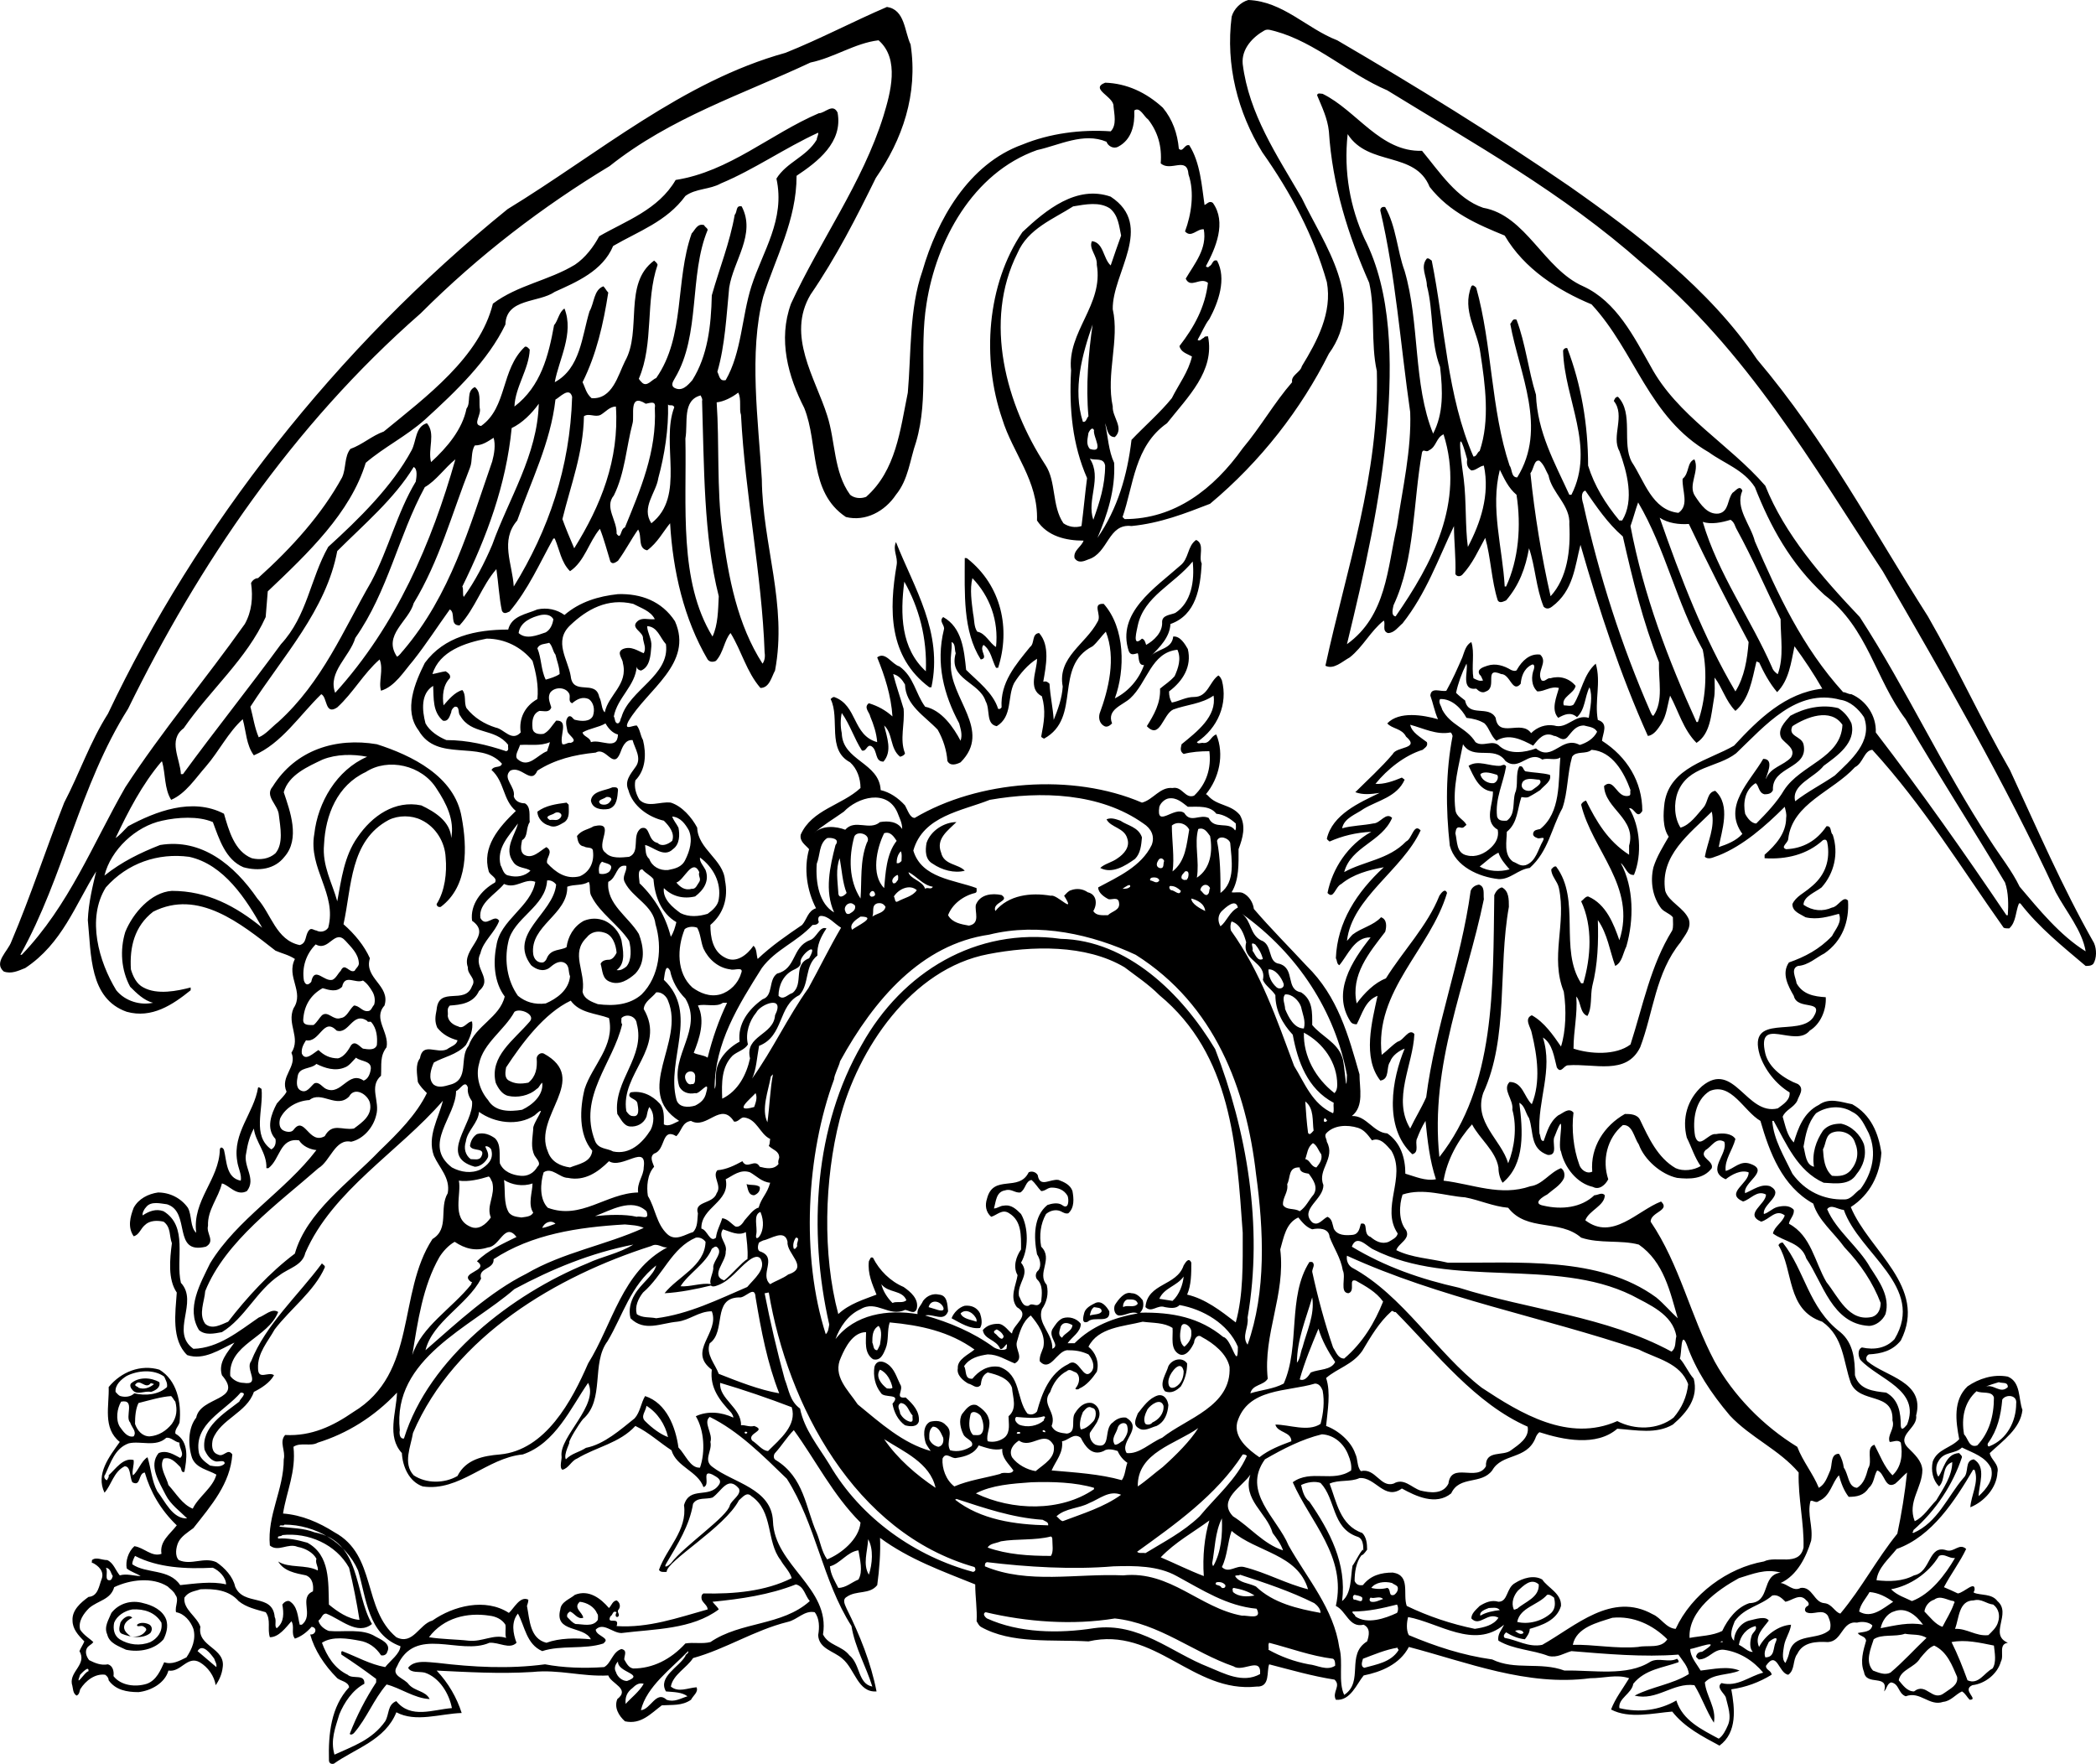<?xml version="1.0" encoding="utf-8"?>
<!-- Generator: Adobe Illustrator 16.0.3, SVG Export Plug-In . SVG Version: 6.00 Build 0)  -->
<!DOCTYPE svg PUBLIC "-//W3C//DTD SVG 1.1//EN" "http://www.w3.org/Graphics/SVG/1.1/DTD/svg11.dtd">
<svg version="1.1" id="Capa_1" xmlns="http://www.w3.org/2000/svg" xmlns:xlink="http://www.w3.org/1999/xlink" x="0px" y="0px"
	 width="301.62px" height="253.824px" viewBox="0 0 301.62 253.824" enable-background="new 0 0 301.62 253.824"
	 xml:space="preserve">
<g>
	<path fill-rule="evenodd" clip-rule="evenodd" d="M190.932,161.199c0.1,0.101,0,0.101-0.101,0.2c-0.399,0.2-0.399-0.3-0.199-0.5
		C190.731,160.899,190.831,161.1,190.932,161.199L190.932,161.199z M109.331,170.8c0.1,0.6-0.3,1-0.8,1.199
		c-0.9,0-0.9-0.999-1.1-1.6C108.031,170.6,108.832,170.399,109.331,170.8L109.331,170.8z M150.431,206.1c-0.2,0-0.6-0.1-0.3-0.3
		C150.331,205.8,150.431,205.899,150.431,206.1L150.431,206.1z M146.831,206.199c-0.1,0.2-0.4,0.101-0.5,0.101
		C146.231,206,146.831,206,146.831,206.199L146.831,206.199z M19.031,232.8c-0.4,0.2-0.9,0.5-1.1,1c-0.3,0.8,0.4,1.3,0.9,1.699
		c0.9,0.101,1.7-0.1,2.2-0.899c0.1-0.3-0.3-0.5-0.5-0.601c-0.3-0.1-0.9,0.2-0.8-0.199c0.4-0.4,1.3-0.3,1.8,0
		c0.4,0.3,0.4,0.8,0.1,1.199c-1.1,0.9-2.899,0.601-4.1,0.101c-0.6-0.3-0.3-1.101-0.2-1.6
		C17.631,232.899,18.531,232.199,19.031,232.8L19.031,232.8z M134.031,98.9c-0.1,0-0.2,0-0.3,0c-5.9-4.4-5.8-11.2-4.7-17.6
		c0.2-1.2-0.6-2.1-0.1-3.3C131.531,84.6,135.731,91,134.031,98.9L134.031,98.9z M133.231,96.6c-3.6-3.3-3.7-8.2-3.1-12.9
		C132.231,87.4,133.431,91.8,133.231,96.6L133.231,96.6z M139.231,80.4c4.9,3.9,6.2,10.1,4.4,15.7c-0.1,0-0.2,0-0.3,0
		c-0.6-1.1-0.7-2.5-1.8-3.3c-0.7,0.8,0.8,1.9-0.4,2.1c-2.6-4.1-2.3-9.5-2.3-14.6C139.031,80.3,139.131,80.3,139.231,80.4
		L139.231,80.4z M143.331,93.1c-0.9-0.5-1.5-2-2.7-2.201c-0.5-0.7-0.4-1.7-0.6-2.6c-0.2-1.6-0.5-3.5-0.1-5.1
		C142.431,85.8,143.731,89.3,143.331,93.1L143.331,93.1z M141.031,188.999c0.2,0.601,0.4,1.5,0,2.101c-1.4,0.2-2.8-0.7-4.1-1.4
		c0.3-0.8,1.1-1.6,1.9-1.8C139.831,187.8,140.631,188.199,141.031,188.999L141.031,188.999z M140.531,189.899c0,0.1,0,0.2,0,0.3
		c-0.8-0.3-2-0.399-2.3-1.2C139.031,188.199,140.231,188.999,140.531,189.899L140.531,189.899z M159.632,188.699
		c0.199,1.9-2.2,0.601-3.101,1.5c-1,0.4-0.6-0.899-0.5-1.3c0.2-0.7,1-1.1,1.6-1.399C158.531,187.1,159.231,188,159.632,188.699
		L159.632,188.699z M158.531,188.699c-0.2,0.5-1.1,0.4-1.7,0.601c0.101-0.5,0.2-0.9,0.601-1.2
		C157.831,188.199,158.531,188.1,158.531,188.699L158.531,188.699z M168.132,202.199c-0.101,1.2-0.5,2.4-1.7,3
		c-0.801,0.2-1.8,0.9-2.601,0.301c-0.899-0.501-0.3-1.501-0.1-2.101c0.8-1,1.6-2.2,2.899-2.6
		C167.531,200.6,168.031,201.399,168.132,202.199L168.132,202.199z M167.432,202.3c0.1,1.1-0.7,2-1.601,2.399
		c-0.2,0.3-0.699,0.4-1,0.2c-0.399-0.6,0-1.5,0.301-2.1C165.631,202.1,167.031,201.1,167.432,202.3L167.432,202.3z M170.831,196.199
		c0,1.2-0.3,2.3-0.899,3.3c-0.601,0.601-1.4,1.101-2.3,0.7c-0.9-1.1,0.199-2.5,0.5-3.6
		C168.632,195.6,170.131,195.199,170.831,196.199L170.831,196.199z M170.331,197.3c0,0.899-0.3,1.8-1.199,2.3
		c-1.101,0.5-1.101-0.8-0.9-1.3C168.432,197.5,169.932,195.499,170.331,197.3L170.331,197.3z M88.931,113.7c-0.1,1-0.1,2.3-1.3,2.7
		c-1.1,0.2-2.4,0-2.6-1.2c0.2-1.4,2-1.4,3.1-1.9C88.431,113.3,88.931,113.2,88.931,113.7L88.931,113.7z M87.831,115.3
		c-0.3,0.5-0.9,0.6-1.4,0.4c-0.7-0.6,0.5-0.7,0.8-1C87.731,114.6,88.231,114.9,87.831,115.3L87.831,115.3z M81.832,115.8
		c0,0.9,0.2,1.9-0.601,2.5c-0.7,0.4-1.4,0.9-2.2,0.5c-0.9-0.2-1.7-1.1-1.7-2c1.2-0.9,2.7-1.1,4.2-1.3
		C81.631,115.6,81.731,115.7,81.832,115.8L81.832,115.8z M80.631,117.7c-0.5,0.5-0.8,0.2-1.5,0.3c-1-0.6,0.4-0.7,0.7-1
		C80.331,116.7,81.131,117.1,80.631,117.7L80.631,117.7z M23.931,233.1c0.3,1,0,2-0.4,2.8c-1.3,1.5-3.5,1.9-5.4,1.5
		c-1-0.5-2.4-0.899-2.7-2.2c-0.5-1.1,0.2-2.1,0.6-3.1c1.1-1.4,2.9-1.9,4.6-1.4C21.931,230.999,23.431,231.699,23.931,233.1
		L23.931,233.1z M23.231,233.5c0.2,1.3-0.6,2.299-1.601,2.8c-1.5,0.6-3.1,0.399-4.4-0.4c-0.8-0.5-1-1.5-0.8-2.399
		c0.4-1,1.5-1.7,2.6-1.9C20.731,231.499,22.331,232,23.231,233.5L23.231,233.5z M22.931,198.899c0.2,0.8-0.6,1.2-1.2,1.4
		c-1-0.2-1.9,0.5-2.6-0.2c-0.3-0.3-0.5-0.7-0.3-1C19.931,198.1,21.731,198.199,22.931,198.899L22.931,198.899z M22.131,199.199
		c-0.6,0.5-1.4,0.8-2.2,0.5c-0.1-0.2-0.3-0.1-0.5-0.399c0.7-1.101,1.5,0.8,2.3-0.301C21.831,199.199,22.031,198.999,22.131,199.199
		L22.131,199.199z M192.432,5.8c11.3,6.6,22.5,13.5,33.399,21c9.7,6.8,20.2,14.8,27,24.9c9.9,11.7,16.7,24.6,24.601,37
		c4.2,7.3,7.6,14.8,11.8,22.1c3.899,8.4,7.5,16.8,12.1,24.899c0.4,0.9,0.4,2.2-0.1,3c-0.3,0.301-0.7,0.301-1.101,0.301
		c-3.3-2.801-6.699-5.5-9.399-9c0,0-0.1,0-0.2,0c-0.5,1.199-0.399,2.699-1.399,3.6c-0.3,0-0.601,0-0.801-0.1
		c-6.1-8.601-11.5-17.5-18.899-25.6c-1.2,0.1-1.3,1.9-2.5,2.5c-3.2,3.5-9,5.2-9.601,10.3c0,0.6-1.2,1.2-0.3,1.5
		c2.4-0.1,4.4-1.2,5.8-3.3c0.801-0.1,0.5,0.9,0.9,1.2c0.899,2.7,0.2,5.599-1.6,7.599c-0.9,0.7-2.601,1.301-2.601,2.5
		c1.3,0.9,2.8,1,4.101,0.4c0.899-0.1,1.6-1.8,2.3-1c0.2,3-0.801,5.8-3.4,7.6c-1.2,0.601-2.3,1.7-3.8,1.801
		c-1.1,0.399-0.3,1.699-0.2,2.499c0.9,1.601,2.5,1.9,4.2,2.001c0.1,1.899-0.8,3.899-2.3,4.8c-2.101,2.6-7.7-2.301-6.4,3.3
		c0.5,2.1,2.8,3.7,4.7,4.4c1,0.699,0.1,1.699-0.1,2.399c-0.5,1-1.7,1.3-2.101,2.3c0.4,1.301,0.601,2.7,1.601,3.7
		c0.6-2,1.399-4.3,3.6-5.4c1.5-1.1,3.2-0.399,4.8-0.1c2.7,1.5,3.8,4.2,4.2,7c-0.2,3.1-1.601,6-4.4,7.8
		c2.601,6.3,11.101,11.5,7.2,19.2c-1.2,1.5-2.8,1.9-4.6,2c-0.4,0.2-0.5,0.7-0.2,1c2.6,2.2,8.3,2.9,7,7.8
		c0.3,1.801-2.9,2.801-1.2,4.601c1,1,2,1.899,2.101,3.2c0,2.6-2.2,4.6-1.101,7.399c1.3-0.6,2.1-2,3.1-3c1-1.7,2.301-3.5,2.301-5.5
		c-1.601,0.601-0.9,2.5-1.9,3.5c-0.9-0.9-1.2-2.3-0.9-3.6c0.7-1.801,2.601-1.9,3.801-3.2c-0.5-2.601-0.9-5.6,1.199-7.601
		c1.601-1.1,3.7-1.8,5.801-1.399c1.899,0.8,1.5,3.2,2.1,4.8c-0.3,2.7-2.8,4.4-4.7,6.2c0.101,0.9,1.4,1.6,1.101,2.8
		c-0.101,2.2-1.9,4.2-3.9,5c0.1-1.7,1.3-3.7,0.6-5.399c0,0-0.1,0-0.199,0c-2.601,4.399-5.9,9.6-11,11.399
		c-1.101,1.4-2.7,2.7-2.9,4.5c1.8,0.2,3.7,0.2,5.4-0.7c2.5-0.5,2-4.5,4.7-3.6c1.1,0.3,1.8-1.101,2.8-0.2c-0.9,1.9-2.2,3.6-3.2,5.5
		c0.7,0.3,1.4,0.601,2,0.9c0.899-0.101,2.601-2,2.399-0.4c-0.1,0-0.1,0.2-0.1,0.3c1,0.4,2.6,0.101,3.4,1.2c2.1,1.8-1.3,4.8,1.5,6
		c-1.4,0.2-0.5,1.8-1,2.7c-0.5,1.8-2.3,3.2-4.101,3.4c-1.6,0.699,1,2.1-0.399,2.1c-0.4-0.4-0.601-0.9-1.101-1.2
		c-0.899,0.4-1.6,1.399-2.7,1.5c-2,0.7-3.3-1.6-5.399-0.8c-1.101-0.4-0.9-1.8-2.1-2c-0.601,0.2-0.601,0.899-1,1.3
		c0.699-2.6-2.601-0.7-2.9-2.8c-0.6-1.5-0.1-3.1,0.3-4.5c-0.1-0.7-0.899-0.601-1.2-1.101c0.801-0.199,1.9-0.1,2.101-1.1
		c-0.5-0.5-1.5-0.6-2.2-0.399c-2.2-0.301-2.101,2.699-4.2,2.8c-1.7-0.101-3.6,0-4.399,1.7c-0.7,0.899-0.301,2.299-1.301,3
		c-1.399-0.2-1.6-3.601-3.199-1.301c-0.101,0.6,0.8,0.7,0.8,1.301c-1.8,1.1-3.7,1.8-5.8,2.1c0.5,2.7,0.899,6.199-1.7,8.1
		c-2.4-1.3-5-2.6-6.8-4.899c-2.601,0.2-6.2,1.1-8.801-0.3c0.601-1.601,1.7-3.001,2.601-4.5c-1.801-0.601-3.601,0-5.601,0
		c-9.1,1.199-17.7-2.301-26.1-4.5c-1.3,2.499-4,3.6-6.5,4.1c-1,1.2-1.9,3.699-4,3.5c-0.6-1.101,0.8-2-0.2-2.9
		c-3.2-0.5-6.3-1.4-9.399-2.2c-0.4,1,0.199,3.301-1.801,3.2c-9.199,1-14.6-8.7-24.2-6.5c-5.2-0.3-11.1,0.4-15.5-2.1
		c-0.3-0.2-0.4-0.5-0.6-0.8c0.1-1.7-0.2-3.5-0.2-5.3c-4.7-1.9-9.5-3.601-13.7-6.7c0.1,2.1-0.1,4.6-0.4,6.8c-1.1,1.399-3,0.7-4.4,1.7
		c-0.7,0.399-0.2,1.199,0,1.699c1.9,3.801,3.5,7.801,4.3,11.9c-2.7,0.2-3.1-3.2-4.9-4.7c-1.2-1.1-3.4-1.399-3.5-3.399
		c0.2-1.101,0.2-2.4-0.5-3.3c-1.5-0.301-2.5,1.1-3.9,1.399c-4.8,1.2-8.9,3.9-13.6,5.2c-0.9,1.399-2.9,2.4-3.2,4.1
		c1.1,0.9,2.4,0.2,3.7,0.101c0.3,0.699-0.5,1.199-0.8,1.8c-1.3,0.9-2.7,0.7-4.2,0.8c-1.601,1.2-3,2.8-5.3,2.3
		c-0.9-0.8-1.6-2-1.1-3.2c1.9-1.5-0.9-2.199-1.3-3.399c-3.8,0.2-7.1-0.9-10.9-0.5c-4.8,0.3-9.5,0-13.8-0.2
		c1.7,1.8,2.9,3.9,3.6,6.101c-3.1,0.1-6.6,1.399-9.4-0.101c-1.6,4-5.9,5.2-9,7.399c-0.4,0.101-0.7-0.1-0.7-0.499
		c-0.1-3.801,0.3-7.7,2.9-10.5c-0.1-0.8-1.2-0.9-1.7-1.3c-1.9-1.9-3.3-4.101-3.9-6.301c0.8,0.101,1.1-1,0.2-1.1
		c-0.7,0.8-1.5,1.399-2.4,1.699c-0.6-0.8,0-1.699-0.5-2.499c-0.8,0.899-1.8,2.3-3.1,2.3c-0.4-1.2,0.2-2.5-0.6-3.6
		c-1.4-0.4-2.8-0.701-3.9-1.601c-1.4-1.6-3.5-1.8-5.5-1.7c-0.8,0.301-1.7,0.301-2.3,1.2c-0.2,1.7,1.8,2.7,2.3,4.2
		c-0.5,2.9,3.7,3,3.2,5.899c-0.1,0.9-0.5,1.801-1,2.501c-0.2-1.301-1.1-2.601-2.3-3.301c-1.8-1-2.7,1.5-4.5,1.2
		c-0.5,1.8-2.5,2.9-4.3,3.1c-1.7,0-3.3-0.3-4.3-1.699c0-0.3-0.2-0.601-0.5-0.8c-1.4-0.2-2.8,0.8-3.6,2.1c-0.1,0.3-0.1,0.7-0.5,0.899
		c-0.6-0.3-0.5-1.1-0.7-1.699c-0.3-1.801,2.2-2.801,1.1-4.7c0.2-0.5,0.5-0.9,0.7-1.4c-0.9-0.899-1.7-1.8-1.7-3
		c-0.1-1.5,1.2-2.6,2.3-3.399c1.4-0.101,1.5-1.601,1.9-2.601c0.4-1.1-0.5-1.899-1.3-2.3c-0.2,0.1-0.1-0.2-0.1-0.399
		c0.6-0.5,1.4,0,2.2,0c0.9,0.399,1.2,1.499,1.8,2.199c1-0.3,2.101,0.101,3,0.101c-0.6-0.4-1.4-0.601-2-1.101
		c-0.2-1,0.2-2.399,1.101-3.2c1.399,0.2,2.5,1.601,3.9,1.101c-0.3-1.8,1.2-2.8,2.2-4.1c-2.3-2.2-3.8-4.801-4.6-7.601
		c-1,0.1-0.5,2.101-1.8,1.4c-0.4-0.801-0.2-2.3-1.1-2.3c-1.6,0.8-1.9,2.699-2.9,3.8c-1.3-2.7,0.7-5.2,2.2-7.301
		c-2.5-1.999-1.5-5.199-1.6-7.899c1.8-2.2,4.6-3.3,7.3-2.5c2.5,1.5,3.2,4.7,2.9,7.6c-0.2,0.601-0.7,1-0.6,1.601
		c2.101,1.199,1.6,3.8,1.3,5.5c-0.5,0.199-0.4-0.5-0.6-0.7c-0.7-0.7-1.4-1.5-2.4-1.2c-0.7,1.2,0.4,2.6,0.7,3.8
		c1.1,1.2,2,2.8,3.5,3.4c0.8-1.7,2.899-3,3.4-4.9c-1.2-0.699-2.9-0.899-3.5-2.399c-0.6-1.801-0.6-4.3,0.6-5.801
		c0.6-3.1,6.899-2.399,3.7-6.1c-0.6-1.9,0.9-3.4,1.8-4.7c-2.1,1-4.4,2.601-6.8,1.8c-2.3-2.199-1.7-6.1-1.5-9
		c-1.3-1.899-1-4.8-0.7-7.1c-0.4-1-0.1-2.3-1.2-3.1c-0.9-0.2-2-0.2-2.7,0.5c-0.6,0.5-0.8,1.399-1.6,1.6c-0.9-1.3-0.5-2.8,0-4.1
		c0.7-1.301,2.1-2,3.5-2.2c1.7,0,3.3,0.8,4.3,2.2c0.6,1.1,0.3,2.8,1.2,3.6c-0.6-4.7,3.3-7.6,3.4-12c0.1-0.5,0.5-0.2,0.6,0.101
		c0.4,1.6,0.3,4,2.4,4.399c0.2-0.8-0.4-1.9-0.5-2.8c-0.7-4.101,2.4-6.9,3-10.6c0.2-0.101,0.3,0.1,0.5,0.199c0.3,3-1.4,6.7,1.4,8.7
		c0.6-0.3,0.7-1,0.6-1.5c-1.399-1.5-0.6-3.6,0.2-5.1c0.5-0.601,1.1-1.101,1.4-1.7c-1-2.2,1.6-3.601,0.7-5.6
		c1.4-2.2-0.7-4.101,0.3-6.4c1.6-2.4-1.1-4.5,0.2-7.1c-0.9-0.601-1.9-0.801-2.8-1.2c-5-3.9-11.1-8.9-17.6-5.601
		c-2.7,2.101-3.4,5.101-3.2,8.301c0.3,0.999,0.8,2.1,1.8,2.6c2,1.1,4.9,0.5,6.8,0c0,0.1,0,0.2,0,0.4c-2.6,2.1-5.6,4.1-9.2,3.1
		c-5.4-1.9-5.1-8.2-5.6-13.2c0.1-2.5,0.7-4.9,1.2-7c-3,4.8-4.9,10.4-10.2,13.9c-1,0.399-2,0.899-3.1,0.5c-1.5-1.3,0.6-2.9,1.1-4.301
		c2.8-6.6,5-13.399,7.6-19.999c2.2-4.2,3.7-8.7,6.3-12.8c12.7-26.8,32.8-52.6,57.5-72.6c13.1-8,25.2-18.4,40-22.5
		c5-2,9.7-4.5,14.6-6.601c2.6,0.4,2.5,3.5,3.4,5.4c1.1,7.2-1.2,13.7-5,19.201c-2.8,5.7-5.7,11.399-9.4,16.8
		c-3.5,5.9,0.7,12,2.4,17.4c1.2,3.7,0.9,8.1,3.3,11.4c0.6,0.5,1.5,0.6,2.3,0.3c4.3-3.8,4.9-9.6,6-15c0.5-5.7,0.2-12.1,2.1-17.5
		c2.1-7.3,6.6-15.4,14.4-18.2c3.9-1.6,8.4-2.2,12.7-1.9c0.9-0.899,0.5-2.5,0.4-3.6c0.1-1.4-3.5-2.5-1.2-3.4c3.1,0.1,5.9,1.4,8.3,3.6
		c1.4,1.7,2.101,3.7,2.301,5.9c0.6,0.6,0.8-0.7,1.499-0.5c1.601,2.5,1.801,5.9,2.2,8.6c0.301-0.1,0.7-0.7,1.2-0.3
		c2,2.8,0.4,6.5-1,9.1c0.101,0.2,0.4,0.2,0.5,0c0.5-0.2,0.4-1,1.1-0.8c1.4,2.6,0.2,6-1.1,8.4c-0.7,0.9-1.1,2-1.7,3
		c0.301,0.3,0.601-0.2,0.9-0.3c0.1-0.2,0.3-0.2,0.6-0.2c1,5-2.899,8.7-5.899,12.5c-4.7,3.3-4.8,8.9-6.4,13.5
		c0.1,0.1,0.2,0.2,0.3,0.3c7.2,0,12.8-4.3,17-10.2c2.601-3.1,4.5-6.5,7.101-9.5c-0.2-1,1.2-1.4,1.399-2.3
		c2.2-3.6,4.4-7.7,3.601-12.1c-1.9-6.7-5.2-12.9-9.3-18.7c-3.5-5.7-5.301-12.5-4.4-19.5c0.3-1.1,1.3-2.1,2.399-2.4
		C184.631,0.2,188.031,4.1,192.432,5.8L192.432,5.8z M67.931,158.499c0.3,3.2-5,7.9,0.4,9.4c0.8,0,1.6-0.7,1.899-1.399
		c0.1-0.601-0.2-1-0.4-1.5c0.2-0.2,0.9,0.199,0.9,0.6c0.3,1.3-0.6,2.1-1.6,2.699c-1.3,0.601-2.8,0.4-4.1-0.3
		c-4.3-3.3,0.6-7.3,0.6-10.999c0.6-0.2,1.3-1.7,1.7-0.5C67.231,157.3,67.531,157.899,67.931,158.499L67.931,158.499z M76.931,166.3
		c0.3,0.5,1,1.1,0.4,1.6c-0.5,0.9-1.4,1.4-2.4,1.3c-1.2-0.1-2.5-0.6-3-1.8c-0.1-1.3,0.2-2.7-0.7-3.601c-0.7-0.499-1.6-0.899-2.6-0.6
		c-0.6,0.4-0.9,1-1,1.7c0.3,0.9,2.4,0.101,1.6,1.601c-0.3,0.499-1,0.3-1.5,0.3c-0.8-0.601-1-1.601-0.7-2.5
		c0.2-1.601,1.8-2.7,1.9-4.301c2.2,1.601,5.6,2.101,8,0.501c2.2-2.001-0.4,1.199-0.2,1.999
		C76.631,163.899,76.331,165.1,76.931,166.3L76.931,166.3z M70.831,170.1c0.5,1.899-0.9,3.399-0.2,5.1c-0.7,1-1.8,1.9-3,1.3
		c-2.7-1.199-1.2-4.699-1.6-6.6c1.4,0.2,3-0.2,4.3-0.6C70.631,169.5,70.631,169.8,70.831,170.1L70.831,170.1z M76.631,170.3
		c0,1.199-0.7,3,0.1,4.2c-0.3,0.6-1.1,0.6-1.7,0.699c-0.6-0.1-1.3-0.1-1.8-0.699c-0.8-1.301-0.5-3.301-0.7-4.7
		C73.631,170.5,75.231,170.8,76.631,170.3L76.631,170.3z M92.631,167.999c0,1.2-1,2.2-0.8,3.601c-4.6,0.1-8.2,4-13,2.2
		c-1.2-1.2-1.1-3.5-0.6-5.101c1.2-0.8,2.3,0.801,3.5,0.801c2.4,0.5,4.3-0.801,5.9-2.4C89.531,168.299,93.131,164.499,92.631,167.999
		L92.631,167.999z M93.031,174.3c0.5,1.399-0.7,0.6-1.4,0.8c-1.7-0.4-4.1-0.3-6-0.1C87.831,174.199,90.931,172.3,93.031,174.3
		L93.031,174.3z M107.031,160.8c1.9,0.2,2.3,2.399,3.8,3.1c-0.1,0.5,0,0.6-0.2,1c0.6,0.601,1.5,0.7,1.5,1.7
		c-0.1,0.3-0.2,0.6-0.1,0.899c-0.7,0.9-1.9,0.601-2.7,0.4c-0.7-1.3-1.8,0.5-2.5-0.8c-1.1,0.6-2.3,1.199-3.6,1.3
		c-0.8,0.9,0.7,2.2-0.1,3.3c-0.5,1.601-3.3,1.1-2.7,2.9c-0.1,0.9,0,2-0.7,2.699c-1.1,0.301-2.5,1.4-3.7,0.301
		c-1.6-1.5-1.7-3.7-2.8-5.5c-0.2-1.3-0.1-3.101,0.9-4.2c-0.2-0.6-0.7-1.399,0-1.899c1.7-0.5,1-3.801,3.2-2.501
		c0.8-0.8,0.8-1.999,2.1-2.199c2.3,1.3,4.3-2.9,6.2,0.1C106.231,161.5,106.531,160.8,107.031,160.8L107.031,160.8z M110.831,170.199
		c-0.481,1.7-1.233,2.087-1.666,3.587c-0.74,0.146-1.525,1.281-2.03,1.827c-0.368,0.619-0.798,1.027-1.304,0.886
		c-0.6-0.399-1.1-1.1-1.9-1.199c-0.3,1-0.8,1.8-0.9,2.8c-0.9,0.8-1.2-1.101-2.1-1.3c-0.1-3.101,4.2-3.801,3.5-7.101
		c1-0.5,2.1-1.5,3.5-1C108.832,169.199,109.631,170.1,110.831,170.199L110.831,170.199z M108.832,177.6c0.2-1.101-0.5-2.8,0.6-3.2
		C110.61,177.229,108.477,179.195,108.832,177.6L108.832,177.6z M109.831,178.5c1.1-0.2,3.1-1.7,3.5,0.199c-0.2,1.7,3.2,3.7,0.1,4.7
		c-0.8,0.601-1.8,0.9-2.6,1.4c-1.6-1.4,1.1-3.801-1.4-4.7c-0.5-0.101-0.4-0.9-0.2-1.3
		C109.412,178.696,109.636,178.576,109.831,178.5L109.831,178.5z M103.431,129.399c-0.1,0.9-0.9,1.6-1.6,2.1
		c-1.3,0.4-2.7,0.5-3.9-0.1c-1.1-0.8-2.6-2-2.4-3.6c1.2,1.2,2.8,1.6,4.5,1.2c1.2-0.9,2.1-2.2,1.5-3.801
		c-0.3-0.6-0.9-1.199-0.8-1.799C102.631,124.799,103.831,127,103.431,129.399L103.431,129.399z M108.531,159.299
		c-3.2,0.9-0.5-1.199,0.2-1.999C109.031,157.999,108.731,158.699,108.531,159.299L108.531,159.299z M110.431,161.5
		c-0.9-1.9,0.1-4.4,0.5-6.601c0.1-0.101,0.2-0.2,0.3-0.3C110.831,156.6,110.731,159.399,110.431,161.5L110.431,161.5z M91.631,147.3
		c1.3,4.8-3.4,8.199-2.8,13c0.5,0.7,0.9,1.7,1.8,1.8c1,0.1,2-0.4,2.4-1.4c0.1-0.5,0.2-1,0.4-1.4c0.8,0.9,0.7,2.301,0.2,3.301
		c-1.2,1.899-3,3.6-5.4,3.1c-0.9-0.5-2.1-0.3-2.6-1.5c-2.5-6.399,2.6-11.199,3.9-16.8c-0.2-0.2-0.1-0.6-0.1-0.9
		C90.131,145.8,91.531,146.199,91.631,147.3L91.631,147.3z M76.231,147c-2.3,2.699-5.8,5-4.9,8.8c0.3,0.7,0.9,1.7,1.8,1.899
		c1.3,0.3,3,0,4.1-1c0.4-0.199,0.4-0.6,0.8-0.899c0.2,1.8-1.4,3.199-2.9,3.899c-1.8,0.3-3.9,0.3-4.9-1.399c-1.2-1.4-1.8-3.4-1.3-5.2
		c0.6-3,3.7-4.9,5.1-7.5C74.831,144.999,77.131,145.999,76.231,147L76.231,147z M87.631,146.499c0.9,4-2.4,6.801-3.5,10.2
		c-0.7,2.8-0.9,6.601,1.1,8.9c-0.2,1.7-2,1.899-3.2,2.399c-1.4-0.199-2.7-0.8-3.2-2.3c-2.2-5.1,6.2-10.399-0.6-14.1
		c-0.5-0.2-1,0.3-1,0.7c0.1,1.399-0.1,2.6-1.2,3.5c-1.1,0.2-1.9,0.2-2.8-0.301c-0.7-0.399-0.5-1.3-0.4-1.899
		c2.3-3.5,5.5-7.8,9.3-9.6C83.431,145.8,85.731,145.8,87.631,146.499L87.631,146.499z M96.131,144c2.5,5.999-5.1,13,1.6,17.3
		c-0.7,0.3-1.5,0.899-2.2,0.5c0-1,0.1-2.2-0.6-3c-1.1-1.2-2.6-1.9-4.2-1.601c-0.7,0.9,0.9,0.8,1,1.601c0.1,0.6,0.4,2-0.7,1.8
		c-0.4,0-0.7-0.4-0.9-0.7c-0.9-5.4,5.8-9.1,2.5-14.7c0.1-1.1,1.2-1.6,1.8-2.399C95.231,142.699,95.931,143.399,96.131,144
		L96.131,144z M98.631,143.699c2.6,4.4-2.2,8.2-0.9,12.601c0.4,0.899,1.4,1.2,2.3,1c0.6,0.3,2.2-2.2,1.6-0.101
		c-0.2,1-0.8,1.5-1.6,1.9c-1,0.3-2.4,0.3-2.7-0.9c-1.5-5.699,3.3-12.399-1.8-17.2c0.1-0.5,0.2-2.6,0.9-1.3
		C96.731,141.199,97.531,142.6,98.631,143.699L98.631,143.699z M85.131,129c1.2,2.399,3.9,4.1,5.4,6.399c0.3,1.1,0.4,2.8-0.4,3.7
		c-0.4,0.3-0.8,0.6-1.4,0.5c1.4-1,0.9-3,0.7-4.3c-0.3-1.2-1.3-2.301-2.4-2.801c-1-0.399-2-0.399-3,0c-1.5,0.801-2.3,2.301-2.5,3.801
		c-0.8,0.5-2.2,0.199-2.8,1.5c-0.1,0.3-0.3,0.6-0.6,0.7c-0.8,0.1-1.3-0.5-1.4-1.2c-0.5-4.101,5-5.7,4.9-9.7
		c1.1-0.4,2.1-0.101,3.1-0.7C85.031,127.499,84.731,128.399,85.131,129L85.131,129z M80.031,127.3c-0.4,4.199-7,7.1-3.6,11.6
		c0.7,0.601,1.7,1,2.6,0.4c0.6-0.5,1.3-1.101,2.1-0.8c0.9,0.399,0.6,1.3,0.9,1.999c-0.2,2.001-1.9,3.2-3.5,3.9
		c-1.6,0.2-2.9-0.2-4-1.1c-1.5-2.101-2-5-1.4-7.7c0.7-3.5,5.4-5.1,5.6-8.9C79.331,126.6,79.831,127,80.031,127.3L80.031,127.3z
		 M77.031,126.899c-0.6,3.601-5.1,5.5-5.6,9.2c-0.5,2.5-0.3,5.3,1.2,7.3c-0.7,3-4.2,4.2-5.2,7.1c-1.4,1.7,0.2,4.9-2.7,5.601
		c-0.7,0.2-1.6,0.5-2.3,0c-0.9-0.8-0.4-2.3,0-3.2c1.4-0.8,3.3-1.1,4.6-2.5c0.6-1,1.1-2.3,0.9-3.399c-0.6-0.101-1.2,1.199-2,0.699
		c-0.7-0.199-1.4-0.699-1.5-1.5c0.1-0.6-0.2-1,0.3-1.5c1.5-0.1,3.4-0.3,4.2-2.1c2.1-1.8-0.9-3.2,0.2-5.4c0.4-1.8,2.1-3,2.7-4.7
		c-0.7-1.1-1.9,1.101-2.7-0.399c-0.3-2.2,2.2-3.4,3.4-4.9C74.231,127.999,75.531,126.3,77.031,126.899L77.031,126.899z
		 M94.031,126.5c0.2,2.5,1.1,4.9,3.3,6.2c-0.2,0.801-0.4,1.5-0.8,2.101c-0.7-2.801-2.2-5.5-4.5-7.7c0-0.6-0.4-2,0.4-2
		C92.931,125.699,93.531,125.899,94.031,126.5L94.031,126.5z M89.931,127c1.1,2.2,4.1,3.3,4.4,6c1,3.301,0.6,7.5-2,10.101
		c-1.7,1.5-4,1.7-6.3,1.399c-0.8-0.3-2-0.699-2.2-1.8c0.5-2.899-1.8-5.5,0.6-7.8c0.6-0.8,1.6-1,2.5-0.7c1.2,0.301,1.7,1.7,1.8,2.9
		c-0.2,0.399-0.5,0.9-1,1c-0.5,0-1.1,0.1-1.3,0.6c0.3,1,0.2,2.2,1.4,2.601c1.3,0.5,2.6-0.301,3.6-1.2c1.5-1.6,1.2-3.9,0.5-5.7
		c-1.5-2.5-4.7-4.3-4.4-7.5c1.3-0.6,1.1-2.6,2.6-2.3C90.231,125.5,89.431,126.1,89.931,127L89.931,127z M92.631,242.3
		c-0.6,1.1-1.9,2.1-2.6,2.899c-0.1-1,0.2-1.7,1-2.3C91.431,242.5,91.931,242.1,92.631,242.3L92.631,242.3z M90.231,241.899
		c-0.7,0-1.4-0.6-1.6-1.3c-0.3-0.5-0.1-1.101,0.3-1.5C88.831,240.699,92.931,240.899,90.231,241.899L90.231,241.899z M98.631,238.3
		c-0.9,1.6-4,3-2.8,5.1c1.2,0.1,2.3,0.1,3.1,0.7c-1,0.3-1.9,0.899-3,0.5c-1.5-1.4-2.3,1.4-3.7,1.5c0.8-3.4,4.4-6,6.8-8.5
		C99.131,238,98.631,238,98.631,238.3L98.631,238.3z M72.731,233.8c0.1,0.6-0.1,1.3,0.1,1.899c-1.8-0.6-3.4,0.601-5.4,0.4
		c-1.7-0.2-3.9-0.2-5.7-0.5c2.101-2.8,5.5-3.6,8.7-3.1C71.331,232.6,72.231,233,72.731,233.8L72.731,233.8z M85.931,232.199
		c0.2,0.2,0.1,0.601,0.1,0.9c-0.7,1.1-2.2,0.6-3.2,0.6c-0.5-0.199-0.8-0.6-1.2-1c-0.1-0.399,0.1-0.6,0.4-0.8
		c0.6,0.2,1.1,1.2,1.9,0.9c-0.1-0.8-1.5-1.4-0.5-2.301C84.431,230.6,85.531,231.199,85.931,232.199L85.931,232.199z M123.531,223.1
		c0.2,1.3,0.7,3,0,4.2c-1,0.399-1.8,1.2-2.9,1.2c-0.5-1-1.1-1.9-1.2-3.101C120.931,224.999,121.931,223.3,123.531,223.1
		L123.531,223.1z M125.031,226.6c-0.9-1.5-0.2-3.3-0.1-5.101C125.731,222.899,125.531,225.1,125.031,226.6L125.031,226.6z
		 M50.231,225.6c0.6,2.4,1.1,5,1.5,7.5c-1.6-0.1-3.2-1.2-4.4-2.2c-0.1-3.2,0.2-7.1-3.1-8.9c-1.4-0.399-2.8-0.699-4.2-0.6
		c-0.2-0.5,0.4-0.2,0.6-0.5C44.331,220.499,48.331,222.199,50.231,225.6L50.231,225.6z M51.531,225.999c1.2,4,1.4,9.2,6.1,10.9
		c-0.1,1.101-1.399,2-2.2,3c-2.2-0.4-4.1-1.5-6.2-2.3c-0.2,0.1-0.1,0.3-0.1,0.5c1.7,1.1,3.4,2.3,5,3.5c0,0.1,0,0.3,0,0.5
		c-1.5,2.3-2.8,4.8-3.8,7.399c0.1,0.2,0.4,0.101,0.6-0.1c1.9-2.2,2.8-4.8,4.7-7c2,0.5,4,2,6.2,2.1c-0.6-1.199-2.1-1.1-3-2.1
		c-0.6-0.899-2.6-1.2-1.7-2.6c2.6-6,9-1.5,13.3-3.4c1.4-0.1,2.9,1,3.9,0c-0.5-1.3-0.8-3,0.2-4.2c1,1.8,1.2,4.4,3.5,5.4
		c2.7-0.9,6.1-0.2,8.8-1.1c0.2-0.2,0.5-0.4,0.2-0.701c-0.4-0.399-1.3-0.699-1.3-1.3c1.1-1.1,2.4,0.5,3.7,0.5
		c4.8-0.6,10.1-0.5,14-3.399c-0.2-0.4-0.6-0.7-0.9-1.101c4.1-0.399,8.2-1,12-2.499c1.2,0.3,1.3,1.6,2,2.399c-4,3.6-9.9,2.9-14.3,5.9
		c-1.2,0.3-2.399,0-3.6,0.2c-2.1,2.3-4.7,3.6-7.5,3.6c-0.7-0.101-1-0.8-1.3-1.3c0-0.601,0.5-1.3-0.4-1.5c-1.3,0.399-1.5,2.1-2.5,2.6
		c-2.9,0.2-5.9,0.1-8.5-0.4c-5.2,0.7-10.4,0.4-15.4-0.199c-1.4-0.101-3.4-0.5-4.3,0.699c0.4,0.801,1.6,0.5,2.4,0.7
		c2.1,0.7,3.5,3,3.9,5.101c-2.7,0.2-5.9,1.6-8-1.001c-1.3,0.501-1,1.9-1.6,2.9c-1.9,2.7-4.7,3.601-7.3,4.8c-0.6-2.1,0.1-3.8,0.7-5.8
		c0.7-1.7,1.9-3.5,3.6-4.399c0.1-1.5-1.7-0.601-2.4-1.3c-1.9-0.9-3-2.7-3.7-4.601c1.5-1,3.8-0.601,5.4-0.3c1.3,0.2,2.4,1,3.1,2.1
		c0.4,0.101,0.8-0.1,0.9-0.5c0.6-1.199-1-1.8-1.7-2.2c-1.9-1.199-4.6-0.6-6.7-0.8c-0.6-0.2-1.4-0.8-1.5-1.5c0.5-0.3,0.5-1,1.1-1
		c2.1,0.801,4.5,3.2,6.6,1.5c-2.6-4.5-1.5-11.899-8.3-13.2c-1.5-0.6-3.3-0.6-5-0.8c0-0.399,0.6,0,0.7-0.3
		C45.331,219.399,49.731,221.899,51.531,225.999L51.531,225.999z M107.531,206.199c-0.1,0.101-0.2,0.101-0.3,0.101
		C106.931,205.899,107.631,206,107.531,206.199L107.531,206.199z M123.831,219.1c-0.2,2.399-2.8,4.5-4.8,5.3c-0.8-1.1-1-2.6-1.5-3.8
		c-1.6-3.601-1.8-8-5.9-10.5c-0.4-0.2-0.3-0.8-0.1-1c1-1.101,1.7-2.3,2.7-3.3C117.431,210.199,119.831,215.1,123.831,219.1
		L123.831,219.1z M113.231,212.8c4.2,6.6,5.1,14.6,9.3,21.199c0.5,3.101,2.1,5.801,3,8.7c-2.1-0.399-1.7-3.2-3.3-4.5
		c-1.1-1.399-3-1.399-3.8-3c1.1-6.699-7-9.899-7.2-16.3c-0.2-4.7-5.7-5.5-8.7-7.8c-1.4-1,0-2.3-0.3-3.601c0.4-1.199-1.1-2.8-0.1-3.6
		C106.231,205.899,109.731,209.399,113.231,212.8L113.231,212.8z M96.131,206.8c-1.1-0.4-2.3-1.3-3.3-2.301
		c-0.7-0.699,0.1-1.399,0.2-2.199C94.631,203.3,95.731,204.999,96.131,206.8L96.131,206.8z M113.931,202.5c0.8,2.6-1.7,4.6-3.4,6.3
		c-0.8,0-1.5-1-2.3-1.5c-0.8-1.101,2.2-1.4,0.3-2.101c-0.7,0.2-1.4-0.2-1.9-0.1c0.1-2.5-3.2-3.8-3-6.101
		C107.031,199.999,110.531,201.199,113.931,202.5L113.931,202.5z M58.831,196.6c0,0.2,0,0.4,0,0.6
		C58.831,197,58.831,196.8,58.831,196.6L58.831,196.6z M108.731,186.699c0.8,4.8,1.7,9.5,3.4,13.8c-2.9-0.5-5.9-1.699-8.7-2.8
		c-0.5-1.399-1.9-2.8-1.3-4.399c2.4-1.7,0.3-6.5,4.2-6.601C107.231,186.899,108.631,184.8,108.731,186.699L108.731,186.699z
		 M81.889,207.606c0.037-0.446,1.365-2.625,2.002-3.39c3.2-2.801,1.14-8.018,3.54-11.217c2.2-3.7,3.3-8.001,7-10.9
		c-0.4,1.5-2.2,2.6-3.1,4.199c-0.6,1.001-0.9,2.201-0.6,3.4c2,2,4.4,0.7,6.7,0.5c1.8-0.2,3.1-1.5,5-1.5c1.2,3.101-3.6,5.7,0,8.4
		c-0.3,2.6,1.1,4.4,2.8,6.2c0.1,0.199,0.3,0.399,0.3,0.699c-1.7-0.8-3.7-1-5.4-0.199c1.2,2,1.4,5.1,0.6,7.399
		c-1.4,0.101-2.1-1.899-3.1-2.899c-0.4-2.9-1.7-6.4-4.8-7.4c-0.6,1-0.7,2.3-1.5,3.2c-2,1.6-4.391,3.743-7.004,4.247
		c-1.1,0.7-1.996,0.753-2.896,1.653C81.031,209.3,82.189,207.307,81.889,207.606L81.889,207.606z M106.331,215.899
		c0.5-0.399,1.1-1.3,1.8-0.6c3.2,2.199,2.1,6.5,4.2,9.2c0.5,0.899,1.3,1.6,1.6,2.6c-3.8,1.9-8.3,2.3-12.7,2.2
		c-0.4,0.199-0.3,0.8-0.2,1c0.3,0.5,0.8,0.8,0.8,1.3c-4.3,1.2-8.5,2.7-13.1,2.399c0.5-1.499-1.5-0.1-0.9-1.399
		c0.4-0.2,0.3-0.9,0.9-0.6c-0.1,0.199-0.2,0.399-0.1,0.6c0,0,0.1,0.1,0.2,0.1c0.6-0.3-0.2-0.699,0.2-1.1c0.3-0.4,0.2-1-0.3-1.3
		c-0.6,0.1-0.7,0.699-1.1,1.1c-1.2-1.4-2.9-2.7-4.9-1.9c-0.7,0.601-2,1-2.1,2.101c-0.9,3.399,3.4,2.3,4.4,4.3
		c-2.2-0.2-4.5-0.2-6.4,0.5c-2.4-0.601-2.4-3.3-2.8-5.3c0.1-0.3,0.2-0.601,0.2-0.9c-1.2-0.6-2.1,1.3-2.8,1.9c-3.4-2.2-8-1-11,1.1
		c-1.9,0.5-2.8,3.601-5.2,2.4c-4.9-4.101-2.8-11.8-8.9-15.101c-2.2-1.399-4.7-2.5-7.4-2.699c0.5-3.2,1.9-6,1.5-9.601
		c1-0.7,2.5,0,3.5-0.6c4.2-1.3,8.1-3.7,11.4-7.2c-0.1,2.9-1.5,6.3,0.7,8.7c0.1,1.9,1,4.1,3,4.8c5.3,0.8,9.2-4.1,14.4-4.6
		c4.7-1.601,6.9-6.7,9.4-10.301c1.601,3.2-4.126,7.719-3.826,10.519c0.1,0.4-0.374,1.682,0.126,1.982c0.9-0.2,1.3-1.301,2.1-1.601
		c2.8-1.7,6.1-2.2,8.4-4.7c1.9,0.9,3.5,2.4,5.2,3.5c0.7,2.4,3.8,3,4.6,5.301c1.1-0.301-0.4-2.601,1.3-1.801c0.5,0.3,1.5,0.7,0.9,1.5
		c-1.4,2-4.2,0.101-5,2.9c0.5,3.6-2.5,6.2-3.6,9.3c0.2,0.4,0.7,0.3,1.1,0.3C95.926,224.623,104.287,219.816,106.331,215.899
		L106.331,215.899z M96.536,224.965c-0.428,0.425-1.151,0.809-0.605-0.065c1.6-2.7,3.3-5.399,3.8-8.5c0.6-1,1.9-0.6,2.8-0.899
		c1.3-0.9,2.2-3.2,3.8-1.301c0.4,0.9-1,1.601-1.3,2.4C104.729,218.213,98.534,222.373,96.536,224.965L96.536,224.965z M96.031,179.5
		c-6.5,3.399-7.9,11.1-11.4,16.699c-2.3,5.301-6.1,12.5-12.7,13.101c-2.4,0.199-4.9,0.7-6.1,3.1c-1.9,1.1-4.5,1.1-6.3-0.1
		c-1.6-1.7-0.4-4.2-0.1-6.101c6-14,20.8-22.6,34.3-26.899C94.631,178.8,95.231,179.6,96.031,179.5L96.031,179.5z M91.131,179.1
		c-2.1,1.3-4.5,1.7-6.6,2.699c-10.8,4.4-22.8,13.601-26.4,25.201c-0.6,0.1-0.7-0.7-0.6-1.2c-1.1-10.301,10.2-14.801,16.5-20.301
		C79.431,182.6,85.031,180.3,91.131,179.1L91.131,179.1z M114.731,179.3c-0.1,0.1-0.2,0.5-0.5,0.399c-0.2-0.5,0-1.199,0.3-1.6
		C115.231,178.1,114.531,178.899,114.731,179.3L114.731,179.3z M74.331,177.999c-2,1.001-4.1,1.9-5.7,3.5c2,1.4-2.8,1.601-0.8,3
		c0.3-0.1-0.1,0.2,0,0.301c-2.8,3.5-7.2,6.1-8.5,10.199c0.8-4.899,1.5-9.899,3.899-14.1c0.5-0.8,1.3-1.7,2.2-2.2
		c1.5,1,3,1.4,4.8,0.801C71.931,179.399,72.631,175.8,74.331,177.999L74.331,177.999z M102.309,184.776
		c-1.4-0.2-2.978,0.423-4.377,0.323c1.1-1.8,3.7-3.301,4.5-5.4c0.2-0.1,0.5-0.5,0.8-0.199c0.8,0.8-0.5,1.8-0.6,2.8
		C102.775,182.946,101.938,184.312,102.309,184.776L102.309,184.776z M107.625,181.486c0.683-0.535,1.368-0.887,1.806-0.387
		c0.9,1.5-0.9,2.9-1.9,4.1c-4.2,1.8-8.4,3.9-13.1,4.5c-0.9-0.2-2,0-2.8-0.6c-0.3-1.1,0.2-2.2,0.9-3.101
		c2.9-2.499,4.1-6.399,7.6-7.899c0.6-0.101,1.1,0.2,1.4,0.6c-0.1,3.5-4,5-5.9,7.4c2.1-0.101,4.677-0.612,6.677-1.112
		c0.146,0.182,0.476,0.193,1.123-0.088C105.151,184.201,106.27,182.55,107.625,181.486L107.625,181.486z M107.563,181.178
		c-0.772,0.414-2.228,2.215-3.354,3.078c-2.069-0.735,0.32-2.687,0.222-4.156c0.3-1.2-1.2-2-0.4-3.2c1,0.3,2.2,1,3.3,0.399
		C107.431,178.399,107.664,179.778,107.563,181.178L107.563,181.178z M92.631,176.699c-5.5,2.5-11.6,3.5-16.9,6.601
		c-5.2,2.6-9.8,6.899-14.5,11c1-4.101,6-6.5,8-10.3c-0.5-1.601,1.899-1.301,1.8-2.801c5.5-3.6,12.1-4.6,18.9-5
		C90.832,176.3,91.831,176.3,92.631,176.699L92.631,176.699z M79.931,176.1c-0.6,0.2-1.2,0.5-1.9,0.6
		C78.331,175.899,79.331,175.5,79.931,176.1L79.931,176.1z M25.231,201.699c0.3,1.2,0.2,2.2-0.5,3.2c-0.8,1-1.9,1.7-3.2,1.8
		c-1.1,0-1.8-0.899-2.1-1.8c0-1.1,0.1-2.2,0.5-3c1.6-0.399,3.2-0.899,4.7-1C24.931,201.199,25.031,201.5,25.231,201.699
		L25.231,201.699z M18.731,204.699c0.2,0.7,1,1.301,0.5,2c-0.9,0.2-1.5-0.699-2-1.399c-0.6-1-0.4-2.601,0.2-3.601
		C19.531,201.3,17.931,203.899,18.731,204.699L18.731,204.699z M25.831,207.6c-0.1,0.8,0.8,1.6,0.1,2.2c-0.8-0.4-1.9-1.2-3.1-0.7
		c-1.5,1.8,0.1,4.2,1,6c0.7,1.399,2.1,2.399,3.1,3.4c-2.1,0.1-3.2-2.501-4.3-3.9c-0.8-1.5-0.9-3.3-1.4-4.9
		c-0.9,0.5-1.4,2.101-2.1,2.601c-0.2-0.5,0.2-1.5,0.1-2.2c-1.5-0.4-2.6,1.3-3.6,2.2c0.1,0.3-0.2,0.5-0.2,0.699
		c-0.3,0-0.6-0.5-0.3-0.8c0.8-1.699,1.4-3.8,3.4-4.5c1.7-0.399,3.9,0.601,5.4-0.8C24.631,206.8,25.131,207.499,25.831,207.6
		L25.831,207.6z M34.431,201.699c-2.2,1.7-5.5,3.7-5,6.9c0.3,0.7,0.8,1.5,1.6,1.7c0.4,0.1,1.3-0.3,1.3,0.3
		c-0.5,0.6-1.5,0.4-2.101,0.3c-0.7-0.5-1.4-1-1.6-1.8c-0.8-4.2,3.7-6,6-8.7C35.731,200.399,34.531,201.3,34.431,201.699
		L34.431,201.699z M30.631,225.6c0.9,0.399,1.9,1.399,1.9,2.4c-2-0.5-4.6-0.101-6.6,0.1c-1.6-2.4-4.9-1.601-6.9-3
		c0-0.4,0.2-0.8,0.4-1.2C22.731,225.6,26.731,225.8,30.631,225.6L30.631,225.6z M16.231,226.8c-0.1,0.199-0.1,0.5-0.4,0.6
		c-0.9,0.101-0.2-1.3-0.6-1.8C15.931,225.699,15.931,226.399,16.231,226.8L16.231,226.8z M12.731,240.499c-0.5,0-2,2.601-1.2,0.501
		C11.831,240.699,12.831,239.6,12.731,240.499L12.731,240.499z M30.831,238.699c0.1,0.4,0.4,0.7,0.3,1.2c-0.8-0.7-1.9-1.6-2.7-2.3
		C29.131,236.399,30.331,238,30.831,238.699L30.831,238.699z M62.431,166.3c0.8,1.8,2.4,3.2,2,5.399c-1.3,2.2,0.3,5.101-2.2,6.601
		c-5.1,7.8-2.1,19.3-11.399,24.899c-2.9,2-6,3.5-9.8,3.301c-0.9,0.999,0.1,2.3-0.2,3.5c0,4.399-2.4,7.999-2,12.399
		c1.2,1,2.6-0.4,4,0.2c1.1,0.2,2.2,0.8,2.7,1.7c-0.2,0.699,0.3,1.1,0.2,1.699c-1.7-0.899-4.2-0.3-5.7-1.3c0.8,1.4,2.5,1.7,4,2
		c1,0.4,1.1,1.5,1,2.301c-2.1,0.899,0.2,3.399-1.6,4.8c-0.1,0-0.2,0-0.3,0c-0.3-1.2-0.3-2.7-1.5-3.4c-0.4-0.1-0.8,0.2-1,0.5
		c0.2,1.2,0.3,2.5-0.8,3.4c-0.4-0.2,0-1.101-0.3-1.601c-0.3-3.5-4.5-1.5-5.7-4.399c-0.3-1.4-1.5-2.7-2.7-3.5
		c-1.8-0.8-3.6,0.5-5.4-0.3c-0.6-0.601-0.4-1.801-0.1-2.501c0.4-0.899,1.4-1.5,2.2-2.1c2.6-3.3,5.3-6.4,5.6-10.6
		c-0.7-1-1.2,0.5-2.1,0c-0.9-0.301-0.9-1.4-0.7-2.2c1.1-2.9,4.9-3.8,5.9-6.8c1-0.5,2.3-1.301,2.9-2.4c-0.8-0.6-2.3,0.8-2.3-1
		c-0.1-2.2,1.4-3.8,2.4-5.6c2.3-3,5.7-5.5,7.2-8.9c0.1-0.3-0.3-0.4-0.4-0.601c-3.4,4.601-8.1,8.801-10.2,14.101
		c-0.9,1.101,1.5,3.5-1.1,3.1c-0.7,0-1.5-0.399-1.9-1c-0.3-4.6,5.4-5.399,6.9-9.199c-0.9-0.601-1.9,0.5-2.8,0.8
		c-2.9,2-5.8,4.399-9.4,4.5c-3.4-2.4,0.8-6.7-1.8-9.5c-0.8-3.4,1.1-8.101-2.5-10.3c-1.1-0.4-2.1,0-3,0.6c-0.1-0.3,0.2-0.899,0.5-1.2
		c0.7-0.9,2.1-0.5,3-0.399c3.5,1.1,0.7,7.3,5.6,6.1c1.4-0.8,0-1.9,0.3-3c-0.1-2.3,1.5-4,2-6.1c1,0.2,2.1,1.899,3.6,1.1
		c1.4-1.8-0.6-3.5-0.1-5.5c0.2-1.3,0.5-2.4,1.1-3.5c0.2,1.9,1.9,3.5,1.8,5.7c0.1,0,0.2,0,0.3,0c1.7-1.3,1.6-4.4,4.4-4
		c0.5,0.8,1.5,1.3,2.5,1.4c-4.5,5.899-11.4,9.899-15.3,16.299c-1.4,2.9-3.5,6.501-1.6,9.601c0.9,0.8,2.2,0.5,3.3,0.3
		c3.3-2,5-6,8.3-8.199c1.3-1.001,3.3-1.4,3.7-3.2c3.9-9,13.5-14.601,19.8-21.9C63.131,160.899,61.431,163.499,62.431,166.3
		L62.431,166.3z M73.831,124c0.6,1,1.9,0.799,2.5,1.299c-0.8,0.8-2,1-3.1,0.7c-0.8-0.1-0.9-1-1.2-1.5c-0.6-2.5,1.2-4.2,2.5-6
		C74.231,120,72.431,122.1,73.831,124L73.831,124z M87.831,125.199c-0.2,0.5-1.1,0.7-1.6,0.5c-0.1-0.5-0.1-1.3,0.4-1.699
		C87.231,124.299,88.331,124.299,87.831,125.199L87.831,125.199z M99.131,119.5c0.6,1.4,0.1,3-0.5,4.2c-0.5,1.1-1.5,1.3-2.5,1.5
		c-1.2,0.1-2.3-0.5-2.7-1.6c-0.6-0.5-0.5-1.3-0.6-2c1.1,0.2,2.7,1.9,4,0.6c1-0.7,1-2.1,0.8-3.1c-0.3-0.6-0.7-1-0.9-1.6
		C97.931,117.6,98.631,118.6,99.131,119.5L99.131,119.5z M23.631,198.1c0.2,0.5,0.5,0.899,0.4,1.5c-1.2,1.1-3.1,1.3-4.7,0.899
		c-0.5,0.501-1.3,0.601-2,0.4c-0.3-0.1-0.5-0.4-0.7-0.6c-0.1-1,0.8-1.801,1.6-2.301C19.831,197.199,22.131,197,23.631,198.1
		L23.631,198.1z M25.231,229.499c0.6,0.7-0.1,1.601,0.1,2.501c1.2,0.199,2.1,1.3,2.5,2.399c0.4,1.5-0.2,2.9-1,4.1
		c-1,0.5-2.1,1.101-3.2,0.7c-0.5,1.1-1.1,2.601-2.5,3.101c-1.6,0.5-3.7,0.3-4.8-1.101c0.1-0.7-0.1-1.5-0.8-1.7
		c-1,0.2-1.9-0.199-2.7-0.6c-0.4-0.5-0.7-1.3-0.2-1.899c0.3-0.301,0.6-0.4,0.8-0.7c-0.5-0.501-1.4-1-1.9-1.801
		c-0.3-1.199,0.5-2.3,1.3-3.1c1.3-1.1,3.1-1.2,3.6-3c2.3-1.1,5.5-1.5,7.7-0.1C24.531,228.699,25.031,229,25.231,229.499
		L25.231,229.499z M91.031,106.5c0.3,1.2,1.4,2.6,0.4,3.9c-0.7,1-1.6,2-1,3.3c0.6,2.3,2.9,3.9,5.1,4.4c0.8,0.8,1.6,1.8,1.2,2.9
		c-0.6,0.5-1.5,0.9-2.1,0.3c-1.5-0.3-1-2.6-2.4-2.1c-1.399,1,0,3.4-1.7,4.1c-1.1,0.1-2.6,0.3-3.4-0.6c-1.6-1.1,1.7-4.6-1.7-3.8
		c-0.8,0.5-1.7,0.5-2.4,1.4c0.1,0.6,0.2,1.4,1,1.5c0.4,0.3,1.3,0,1.3,0.7c0.2,1.6-0.5,3-1.9,3.6c-2,0.5-3.5-0.6-4.7-1.9
		c-0.2-0.8,1-1.6-0.1-2.3c-0.9,0.5-2,1.8-3.2,1.1c-0.7-0.5-0.4-1.5-0.3-2.1c0.9-0.5,0.5-1.7,1.1-2.6c-0.1-0.9,0.2-2.2-0.7-2.7
		c-0.7,0-1.4-0.3-1.6-1c0.3-1.4-1.7-2.6-0.5-3.7c1.6-0.8,3,2.1,3.9,0c2.5-1.6,5.3-2.3,8.399-2.6c1.5-0.9,2.5,2.5,3.5,0.1
		C89.531,107.6,89.931,106.4,91.031,106.5L91.031,106.5z M53.231,158.699c0.4,1.801-1.1,2.801-2.3,3.7c-1.7,0.3-3.1-0.899-4.2,1.1
		c-2.3,1.301-2.9-3.1-4.5-0.899c-0.3,0.399-1,0.3-1.4,0.1c-0.7-0.3-0.7-1.199-0.5-1.8c0.8-1.601,2.5-2.5,4.2-2.6
		c1.7-1.4,3.9,1.3,5.7-0.5C51.031,156.3,52.931,157.5,53.231,158.699L53.231,158.699z M53.331,153.999c-0.1,0.601-0.4,1.301-1,1.5
		c-2.2-1.5-3.2,2.2-5.4,1.2c-0.5-0.199-1-1.1-1.7-0.8c-0.6,0.5-1.1,1.5-2,1c-0.7-0.399-0.5-1.4-0.4-2c0.2-1.4,1.9-1,2.7-1.8
		c1.2,0.6,2.7,1.1,4.1,0.5c0.6-0.2,1.1-0.9,1.6-1.4C51.931,152.8,53.631,152.6,53.331,153.999L53.331,153.999z M53.431,147.1
		c0.8,0.9,0.9,2.2,0.8,3.3c-0.3,0.8-1.3,0.6-2,0.5c-0.5-0.3-1.1-1.2-1.7-0.5c-0.4,0.7-1,1.7-1.9,1.9c-1.1,0-2-0.4-2.799-1.2
		c-0.7,0.4-1.9,1.7-2.4,0.5c-0.1-0.8,0.3-1.4,0.6-1.9c2,0.4,2.5-3.399,4.4-1.399c1.8,0.6,2.3-2.801,4.4-1.4
		C52.931,147.199,53.331,146.899,53.431,147.1L53.431,147.1z M53.531,142.6c0.4,0.6,0.5,1.4,0.3,2c-0.3,0.3-0.4,0.899-0.9,0.899
		c-0.8,0.101-1.2-0.8-2-0.8c-0.7,0.601-1,1.7-1.9,1.8c-1.1,0.4-1.8-1.1-2.7-0.399c-0.4,0.399-0.7,1-1.2,1.4c-0.6,0-1.5,0.1-1.5-0.7
		c0.1-2,1-3.601,2.8-4.601c1,0.301,2,0.601,2.8-0.2c0.4-1.899,1.9-0.399,3-0.899C52.831,141.499,53.231,142.1,53.531,142.6
		L53.531,142.6z M51.631,138.5c0.1,0.5-0.4,0.8-0.6,1.199c-0.8,0.4-1.4-1.3-2,0c-0.4,0.4-0.7,1.101-1.2,1.3
		c-1.2,0.301-2.5-1.899-3,0.101c0,0.3-0.3,0.399-0.4,0.5c-0.4,0.2-0.6-0.2-0.7-0.5c-0.3-1.9,0.3-3.8,1.7-5.2
		c1.9,1.1,2.7-2.3,4.3-0.5C50.531,136.3,51.531,137.199,51.631,138.5L51.631,138.5z M37.731,133.5c-3.8-3.101-7.9-5.301-13-5.301
		c-3,0.2-5.6,3.2-6.7,5.9c-0.8,2.6-0.6,5.5,0.7,7.899c0.9,0.9,2,2.001,3.3,2.301c-1.8,0.399-4-0.2-5.3-1.8
		c-2.5-4.101-4.3-10.301-1.5-14.801c3.1-3.5,7.5-5,12-4.399C32.231,124.399,35.431,129.399,37.731,133.5L37.731,133.5z
		 M62.831,113.5c1.4,2.101,2.6,4.5,2.1,7.1c-0.1-2.4-2.4-3.8-4.3-4.7c-3.8-0.8-7.1,1.5-9.2,4.6c-1.9,2.7-2.3,6-2.9,9.199
		c-0.7-2.6-2.2-5.1-1.9-8.199c0.2-4.2,1.9-8.5,6-10.4C55.831,109,60.731,110.1,62.831,113.5L62.831,113.5z M52.831,108.899
		c-4.4,1.9-7.1,6.601-7.6,11.101c-0.9,5,3.3,8.6,2,13.5c-0.4,0.6-1.2,0.699-1.7,0.399c-0.3,0-0.7-0.399-1-0.1
		c-0.7,0.7-0.3,1.899-1.4,2.199c-3.4-0.699-4.1-4.5-6.1-6.699c-3.3-4.8-8-8.7-14-7.7c-2.8,1.1-5.5,2.4-8,4.4
		c0.9-3.7,4.5-7.1,8.3-7.9c2.2-0.5,5.2-0.7,7.299,0.2c0.9,2.4,1.8,5.4,4.4,6.5c2.2,0.6,4.5,0.3,5.9-1.5c2.3-2.6,0.8-6.6-0.1-9.3
		c0.7-2.5,3.5-3.7,5.6-4.7C48.431,108.5,50.832,108.5,52.831,108.899L52.831,108.899z M162.231,205.3c0.2,0.8-0.2,1.399-0.601,2
		c-0.399,0.199-0.699,0.6-1.199,0.6c-0.601-0.899,0.2-1.6,0.399-2.399C161.031,204.699,162.131,204.499,162.231,205.3L162.231,205.3
		z M171.432,191.699c0.1,0.9-0.4,1.601-1,2.101c-0.7-0.5-0.7-1.7-0.5-2.601C170.031,189.8,171.531,190.899,171.432,191.699
		L171.432,191.699z M157.336,204.525c-0.395,0.407-1.005,1.074-1.805,1.174c-0.3-0.7,0-1.8,0.3-2.5c0.301-0.3,0.7-1,1.3-0.6
		C157.944,202.659,157.73,204.119,157.336,204.525L157.336,204.525z M157.994,204.334c0.541-0.983,0.076-2.122-0.863-2.435
		c-1.1-0.2-1.899,0.601-2.399,1.4c-0.7,0.899,0.3,2.8-1.2,3c-0.9-0.101-1.8-0.2-2.201-1.101c0.8-2-1.599-3.1-0.199-4.899
		c0.399-1.2,1.2-2.4,2.4-3c0.4-0.4,0.9,0.1,1.3,0.2c0.7,0.499,0.5,1.6,0,2.199c-0.3,0.3,0.4,0.3,0.5,0.101c1-0.4,1.9-1.5,2.5-2.4
		c0.4-1.4-0.2-2.8-1.2-3.6c1.4-2.801,5-2.9,7.801-3.601c1.5,0.2,3.1,0.101,4.3,0.9c0.1,1.3-0.4,3.1,1,3.8c1,0.399,1.8-1,2.1-1.7
		c0-0.5,0.5-1.3,1.101-0.8c1.699,0.9,3.6,2.4,4,4.3c0.3,5.7-6.2,7.4-9.7,10.2c-1.7,0.7-3.3,2.4-5.101,2.2
		c-1.1-1.7,2.501-3.6-0.1-5.101c-0.7-0.1-1.399,0.2-1.899,0.7c-1.4,0.9-0.101,4-2.501,3.2c-0.699-0.4-0.899-1.2-0.8-1.7
		C157.131,205.699,157.882,204.782,157.994,204.334L157.994,204.334z M167.331,211.1c-1.2,0.899-2.399,2-3.6,2.8
		c-0.1-4.9,5.5-6.1,8.7-8.399C171.331,207.3,169.231,209.399,167.331,211.1L167.331,211.1z M157.432,214.3
		c-4.801,3.3-11.8,3.1-17,0.6c2.3-1.2,5.2-1.4,8-1.6c3-0.101,6.3,0,9,0.8C157.432,214.199,157.432,214.3,157.432,214.3
		L157.432,214.3z M134.631,214.1c-2.7-1.8-5.5-4.2-7.4-7C130.031,208.899,133.831,210.5,134.631,214.1L134.631,214.1z
		 M144.231,208.499c-0.1,1.301,0.9,2.101,1.6,3.101c-0.3,0.7-1.4,0.1-1.9,0.5c-2.2,0.6-4.5,0.899-6.6,1.8c-1.2-0.9-1.8-2.6-1.7-4
		c0.5-1.1,1.3,0.101,2-0.1c1.3-0.2,2.6-0.601,3.2-1.801C141.831,208.3,143.031,208.8,144.231,208.499L144.231,208.499z
		 M158.831,208.8c0.5-0.4,1.4-0.2,2,0c0.3,0.699,0.8,1.3,1.4,1.7c-0.3,0.8-0.3,1.8-0.8,2.499c-3.2-0.899-6.7-1.1-10.101-1.399
		c0.601-1.4,1.701-2.5,1.5-4.2c0.9-0.1,1.7-1.3,2.7-0.5C156.132,208.1,157.131,209.6,158.831,208.8L158.831,208.8z M151.631,207.999
		c0.3,1.801-1.3,2.601-2.6,3.7c-1.2-0.199-2.6-0.899-3.4-2c-0.5-1,0.2-1.899,1-2.399C148.431,208.6,150.331,205.6,151.631,207.999
		L151.631,207.999z M150.231,204.399c-0.9,0.8-2.4,1.101-3.6,0.6c-0.3-0.199-0.8-0.699-0.4-1.1c1.4,0.1,2.7,0.3,4-0.1
		C150.631,203.999,150.131,204.1,150.231,204.399L150.231,204.399z M141.231,203.999c0.3,0.7,0.5,1.9-0.1,2.4
		c-0.3,0.2-0.7,0.101-1.1,0.101c-0.7-0.7-0.6-1.9-0.4-2.801C139.731,202.699,141.131,203.399,141.231,203.999L141.231,203.999z
		 M135.731,206.899c0.1,0.6-0.1,1.2-0.7,1.3c-0.5-0.1-1.1-0.5-1.3-1.1c0-0.6-0.1-1.3,0.5-1.8
		C135.131,205.3,135.431,206.3,135.731,206.899L135.731,206.899z M126.631,193.499c-0.1,0.2-0.2,0.5-0.4,0.801
		c-0.6,0-0.5-0.7-0.7-1.101c0-0.899,0-1.899,0.9-2.4C127.031,191.499,126.731,192.699,126.631,193.499L126.631,193.499z
		 M140.231,194.199c-0.8,0.7-2.5,1.4-2.4,2.7c-0.2,1,0.8,1.8,1.5,2.2c0.6,0.1,1.2,0.899,1.8,0.2c0.1-0.7,0.2-1.4,1-1.8
		c1.3,0.3,3,0.8,3.5,2.199c0.1,1.4,0.8,3-0.5,4.101c0,1,0.3,2.2-0.5,3c-0.7,0.6-1.7,0.8-2.5,0.6c-0.3-1,0.6-2.2,0.1-3.4
		c-0.2-0.699-1-1.399-1.7-1.8c-1-0.3-1.6,0.7-2.1,1.3c-0.5,0.9-0.2,2.101,0.2,2.9c0.3,0.7,1.6,0.9,1.2,1.7c-0.9,0.6-2,0.899-3.1,0.6
		c-0.7-1.2,0.6-2.6-0.6-3.6c-0.6-0.7-1.5-0.7-2.3-0.5c-1.1,0.6-0.9,2.2-0.6,3.1c0.2,0.4,0.5,0.8,0.7,1.101c-4-1.101-7.2-4-10.5-6.7
		c-1.4-2.101-3.7-4.101-2.4-6.801c0.6-1.399,1.7-3.6,3.6-3.6c0,1.4-0.3,3,1,3.9c1.1,0.3,1.5-0.8,1.8-1.5c0.5-1.2,0.2-2.601,0.6-3.8
		C132.431,190.699,136.631,191.6,140.231,194.199L140.231,194.199z M130.431,187.1c-0.5,0.5-1.4,0.1-2,0.4
		c-0.8-0.801-1.4-1.801-1.6-2.7C127.831,186.1,129.831,185.6,130.431,187.1L130.431,187.1z M135.731,188.1c0.3,0.8-0.8,0.4-1.1,0.3
		c-0.3-0.1-0.7-0.2-1-0.3C133.931,186.899,135.331,187.199,135.731,188.1L135.731,188.1z M144.431,192.3c-0.2,0.8-0.8,0-1.1-0.3
		c-0.5-0.301-0.3-0.501,0.1-0.7C143.831,191.499,144.231,191.8,144.431,192.3L144.431,192.3z M154.331,190.699
		c-0.1,0.9-1.1,1.101-1.5,1.801c-0.7-0.4-0.3-1.101-0.2-1.601C153.031,190.1,153.831,190.399,154.331,190.699L154.331,190.699z
		 M168.731,187.199c-0.6-0.1-1.3-0.2-1.9-0.3c0.7-1.6,2.5-1.8,3.5-3.2C170.231,184.8,169.731,186.299,168.731,187.199
		L168.731,187.199z M163.731,187.6c-0.5,0.7-1.5,0.1-2.101,0.5c-0.1-0.4,0.2-1,0.601-1.101
		C162.831,186.999,163.531,186.899,163.731,187.6L163.731,187.6z M150.131,193.899c-0.2,0.6-0.6,1.3-0.5,2
		c1.5,1.601,2.4-1.4,3.9-1.6c1.2,0,2,0.1,3.1,0.6c0.5,0.6,1,1.601,0.5,2.4c-1.3,1.699-1.8-2.2-3.399-1c-2.701,1.3-3.8,4.199-4.5,6.8
		c-0.3,0.399-0.9,0.6-1.4,0.3c-1.6-2.1-0.9-5.6-4-6.7c-1.7-0.3-3,0.601-3.9,1.7c-1.2,0.1-0.8-1.2-1.2-1.8c0.8-1.2,2.1-1.5,3.4-1.7
		c1.5,0,2.6,0.8,3.9,1.3c1.4-0.8,0-2,0.3-3.1c0.4-1.4,0.8-2.9,2-3.8C149.331,190.499,150.531,192.1,150.131,193.899L150.131,193.899
		z M179.331,135.6c-0.699,2.7,3,2.8,2.4,5.399c0.3,0.801,1.3,1.4,1.8,2.2c0,2.2,1,4.101,2.5,5.7c0.7,3.8,2.1,7.8,5.9,9.8
		c-0.101,0.5,0.1,1.101-0.101,1.5c-3-1.3-4.1-4.399-5.6-6.8c-2.5-6.7-4.8-13.5-9.1-19.5c-0.101-0.399-0.101-0.9,0.1-1.3
		C178.531,132.999,179.031,134.5,179.331,135.6L179.331,135.6z M189.031,162.699c-0.2,0.2-0.4,0.5-0.6,0.5
		c-0.101-0.1-0.2-0.1-0.2-0.2c-0.2-1.499-0.3-3-0.4-4.5C189.131,159.499,188.831,161.3,189.031,162.699L189.031,162.699z
		 M166.831,143.199c10.4,8.601,11.101,21.601,12,34.2c0,4.5,0.101,8.899-1,12.9c-2.2-1.7-4.399-3.4-7-4.001
		c0.601-1.399,0.601-2.999,0.601-4.6c-0.4-0.899-0.9,0.1-1.101,0.4c-1,3-5.199,2.5-5.5,6c0.9,0.899,1.7-0.4,2.801,0
		c0.6,0.1,1.6,0.3,2.1-0.3c3.4,0.6,7,2.699,8.4,6c0,3.7-0.9-1.2-2.101-1.4c-3.399-2.8-7.3-3.6-12-3.5c0.5-0.399,0.601-1.2,0.4-1.8
		c-0.4-0.5-0.9-1-1.601-1c-1-0.3-1.899,0.899-2.399,1.7c-0.2,0.5-0.101,1.3,0.5,1.5c1,0.1,1.8-0.7,2.8-0.301
		c-3.4,0.601-6.601,1.8-9.1,4.301c-0.4,0-0.7,0-1,0c0.6-0.9,1.899-1.601,1.899-2.801c-0.6-0.8-1.7-1.1-2.6-0.8
		c-0.7,0.3-1.101,1-1.5,1.601c-0.6,1.2,1.2,2.3,0,2.8c0.1-2.2-2.2-3.601-1.5-5.7c0.7-1,1-2.2,0.7-3.5c-1.5-1.7,1-3.7-0.8-5.5
		c-0.3-1.6-0.1-3.3,0.7-4.7c0.6-0.5,1.4-0.699,2.1-0.399c0.4,0.2,0.7,0.399,1.101,0.3c0.9-0.8,0.8-2.101,0.6-3.2
		c-0.3-0.899-1.2-1.3-2-1.6c-1.2-0.2-2.7,1.2-3-0.7c-0.3-0.5-0.9-0.601-1.3-0.4c-1.4,2.9-5.1,0.2-6,3.8c-0.3,0.9-0.2,1.9,0.6,2.601
		c0.8-0.2,1.6-1.2,2.601-0.5c1.8,1.1,1.7,3.2,1.7,5.2c-0.7,1-1.2,2.5-0.5,3.7c-0.2,1.399-1.2,3.199-0.1,4.6c2.1,1.2-0.6,2.5-0.7,3.8
		c-0.4-0.2-1.1-1.4-2-1.4c-0.8,0-1.6,0.2-2.2,0.9c0.2,1.4,1.9,1.3,2.5,2.7c0.5,0.3,1.2-1.6,0.9,0c-0.4,0.3-1.3,0.1-1.8-0.2
		c-3-2.2-6.4-3.6-9.9-4.6c1.2-0.301,2.7,1,3.3-0.601c-0.1-1-0.1-2.3-1.3-2.4c-0.8-0.199-1.7,0.101-2.3,0.9
		c-0.3,0.7-0.9,1.101-0.8,1.9c-4.3-0.7-9,0-11.8,3.6c0.6-1.7,1.8-3.5,3.6-4.3c2.3-1.4,4.1,1.2,6.4,0.101c0.5,0,1.4,0.8,1.7-0.2
		c0.3-1.4-0.9-2.4-1.9-3.101c-1.9-0.8-3.5-2.399-4.4-4.2c-0.4-0.199-0.4,0.2-0.6,0.5c-0.2,1.801,0.5,3.301,1.1,4.8
		c-1.8,0.7-3.9,1.301-5.5,2.801c-2.3-8.601-2-19.4,0.2-28c2.6-10.101,10.3-21.7,21.4-23.8c6.2-1.2,14-1.433,19.6,1.899
		C163.531,140.499,165.231,141.6,166.831,143.199L166.831,143.199z M151.331,170.899c0.901,0,1.8,0.3,2.301,1.2
		c0.199,0.5,0.199,2.1-0.801,1.3c-0.6-0.4-1.5-0.2-2.1,0c-2,1.601-2,4.6-1.5,7.1c0.4,0.601,0.7,1.601,0.2,2.301
		c-0.4,0.3-0.5,0.899-0.2,1.3c0.9,0.8,0.7,2.199,0.6,3.2c-0.6,1.1-1.2,0-1.8,0.6c-0.9,0.2-1.1-0.9-1.4-1.4
		c-0.3-1.899,1.7-3.1,0.3-4.8c1.1-1.899,1.1-5.1,0-7c-0.7-0.699-1.4-1.399-2.5-1.2c-0.5,0-0.9,0.4-1.4,0.4c0.3-1,0.3-2.4,1.6-2.6
		c0.9-0.3,1.4,0.399,2.2,0.3c0.8-0.5,0.7-1.6,1.6-1.8c0.6,0.5,0.9,1.1,1.4,1.6C150.431,171.399,150.731,170.899,151.331,170.899
		L151.331,170.899z M100.031,155.1c0,0.399,0,1-0.5,0.9c-0.5,0.199-0.8-0.4-0.9-0.7C98.231,153.999,100.231,153.699,100.031,155.1
		L100.031,155.1z M192.432,156.1c0,0.5-0.101,0.9-0.4,1.2c-2.7-2.101-4.5-5.3-4.399-8.7
		C190.432,150.1,192.432,152.899,192.432,156.1L192.432,156.1z M111.531,146.1c-0.2,2.899-4.4,2.899-3.6,6.2c-0.5,2.3-1.7,4.7-4,5.8
		c-0.1-2.3-0.1-4.601,1.5-6.2c0.7-0.6,1.7-0.8,2.2-1.6c-0.4-1.601,0.2-3.4,1.2-4.601C109.431,144.499,113.031,143.1,111.531,146.1
		L111.531,146.1z M104.631,144.3c-1.2,2.5-2.1,5.1-2.8,7.899c-0.6-0.399-1.5-0.399-2-0.699c0.8-2.001,1.7-4.601,0.6-6.801
		c1-0.3,2.7,0.3,3.6-0.399C104.231,144.3,104.431,144.3,104.631,144.3L104.631,144.3z M187.231,144.899c0.2,1,0.7,2,0.4,3.101
		c-1.4,0-2.2-1.601-2.7-2.801c0-0.7-0.5-1.5,0-2.1C185.932,143,186.932,144,187.231,144.899L187.231,144.899z M184.731,141.6
		c0.1,0.6-0.601,0.8-1,0.5c-0.8-0.7-1.2-1.601-1.2-2.6C183.531,139.399,184.432,140.699,184.731,141.6L184.731,141.6z
		 M116.431,137.899c-2.4,0.9-0.7,3.7-2.4,5c-0.7,0.2-1.3,1.101-2,0.4c0-1.5,0.7-3,2.1-3.7c0.4-0.2,1-0.4,1.1-1
		C114.831,137.6,118.031,135.1,116.431,137.899L116.431,137.899z M181.731,138c-0.8,0.399-1.1-0.7-1.5-1.2c0.2-0.4-0.5-1.4,0.4-0.9
		C181.132,136.499,181.531,137.199,181.731,138L181.731,138z M101.231,136.499c0.7,1.501,2.1,2.801,3.9,3.001
		c0.5,0.199,2-0.5,1.5,0.6c-0.4,1.399-1.6,2.6-3,3c-1.5,0.4-2.9-0.2-4-1c-2.3-2.101-2.2-5.7-1.1-8.4c0.5-0.399,1.3-0.399,1.8-0.199
		C100.831,134.399,100.831,135.499,101.231,136.499L101.231,136.499z M122.631,133.8c-0.5-0.801,0.6-1.5,1.2-1.9
		C126.431,131.899,123.131,133.3,122.631,133.8L122.631,133.8z M121.031,133.5c-1.7,2.899-3.1,5.8-4.7,8.699c-3,4.2-5.1,8.8-8.1,13
		c0.601-1.2,0.7-3.1,1-4.7c3.6-1.399,2.7-5.8,5.8-7.3c1.5-1.6,0.7-4.199,2.6-5.7c-0.1-1.5,0.5-2.699,1.3-3.899
		c-1-0.4-1.4,1.4-2.4,1.7c-2.6,1-1.9,4.1-4.7,4.8c-1.3,0.899-0.5,3.2-2.1,3.7c-2.1,1.5-3.6,3.6-3.3,6.1c-1.7,0.9-3.4,2.7-3.4,4.8
		c-0.1,0.5,0.1,1.5-0.2,2c0-6.6,3.4-12,6.8-17.399c2-2.7,5-3.7,7.3-6.2c0.3,0,0.7,0,0.9-0.4c-0.1-0.2-0.2-0.899,0.3-0.899
		C119.231,131.8,120.031,132.899,121.031,133.5L121.031,133.5z M193.831,154.699c-0.1,3.7-0.3-1.8-0.7-2.6
		c-0.699-2.101-2.999-3-4.3-4.6c0-1.801,0.101-3.601-1.6-4.7c-2.3-0.4-0.8-3.4-3.101-4.101c-1.8-0.199-0.899-2.8-2.699-3.399
		c-1.601-0.9-1.301-2.7-2.7-3.801C186.831,137.3,192.132,145.6,193.831,154.699L193.831,154.699z M178.132,130.6
		c-1.2,0.6-1.601,2-2.501,2.7c-0.399-0.7-0.399-1.5,0.101-2.101C176.331,130.6,177.831,129.199,178.132,130.6L178.132,130.6z
		 M127.431,130.5c-0.2,0.899-1.2,0.899-1.9,1.399c0.3-0.6-0.2-1.6,0.7-1.899C126.731,129.899,127.131,130,127.431,130.5
		L127.431,130.5z M123.031,130.3c0.2,0.699-0.5,1-0.8,1.199c-0.4,0.101-0.5-0.1-0.6-0.399c-0.2-0.4,0.1-1,0.6-1.1
		C122.531,129.899,122.831,130.1,123.031,130.3L123.031,130.3z M173.432,131.1c-0.601-0.3-2-1-2-1.8
		C172.231,129.5,173.331,130,173.432,131.1L173.432,131.1z M125.931,128.699c0,0.301-0.5,0.4-0.6,0.301
		C124.731,128.699,125.731,127.6,125.931,128.699L125.931,128.699z M131.931,128.1c-0.6,0.9-1.8,1.1-2.7,1.6
		c-0.5,0.301-0.4-0.399-0.6-0.699C129.331,127.899,130.931,127.199,131.931,128.1L131.931,128.1z M169.932,128.199
		c-0.2,0.801-0.9-0.1-1.4-0.1c-0.3-0.101-0.399-0.7,0-0.601C169.031,127.499,169.531,127.8,169.932,128.199L169.932,128.199z
		 M162.632,127.6c-0.301,0.3-0.7,0.3-1.101,0.3C161.831,127.699,162.731,127,162.632,127.6L162.632,127.6z M174.132,127.8
		c-0.2,0.3,0,0.8-0.5,1c-0.4,0-0.601-0.5-0.9-0.7C172.831,127.3,173.731,127,174.132,127.8L174.132,127.8z M166.831,126.7
		c-0.399,0.6-0.899,0-1.3,0c-0.1-0.2,0-0.3,0.2-0.4C166.231,126.2,166.731,126.3,166.831,126.7L166.831,126.7z M129.231,126.6
		c-0.2,0.2-0.3,0.6-0.7,0.5c-0.4-0.5,0.2-1,0.6-1.2C129.331,126,129.231,126.399,129.231,126.6L129.231,126.6z M134.231,127.6
		c-0.2,0.5-0.8,0-1.1,0.3c-0.4-1.2-2.2-1.4-2.4-2.4C131.931,126.1,132.831,127.399,134.231,127.6L134.231,127.6z M170.932,126.399
		c-0.2,0,0,0.3-0.301,0.2c-0.199,0.1-0.399,0-0.6-0.2c-0.1-0.5,0.3-0.7,0.5-1C171.231,125.199,171.031,126.1,170.932,126.399
		L170.932,126.399z M100.631,126.899c-0.3,0.4-0.5,1.1-1.1,1c-1,0.3-1.7-0.3-2.2-0.9c1.1-0.3,2.3-3.6,3.3-1.5
		C100.431,126.1,100.931,126.399,100.631,126.899L100.631,126.899z M167.531,123.9c-0.2,0.3,0.101,1.2-0.7,1
		c-0.5-0.2-0.399-0.7-0.2-1C166.831,123.4,167.331,123.4,167.531,123.9L167.531,123.9z M121.831,128.499c-0.4,0.501-1.2,0.9-1.2-0.1
		c-0.1-1.7-0.4-3.3,0.2-4.899C121.131,125.1,121.231,127,121.831,128.499L121.831,128.499z M129.731,123.9
		c-0.2,0.2-0.4,0.399-0.7,0.3c0-0.5,0.1-1.2,0.6-1.7C129.831,122.9,129.731,123.4,129.731,123.9L129.731,123.9z M120.231,121.6
		c-0.8,3.1-1.6,6.6-0.2,9.7c-2.1-1.2-2.7-4.2-2.5-7c0.5-1.2,0.3-2.899,1.5-3.7C119.631,120.5,120.931,120.7,120.231,121.6
		L120.231,121.6z M177.031,121.3c0.2,2.4,0.8,5.6-1.4,7.199c0-2.399,0-4.999-0.5-7.499C175.432,120.1,176.831,120.6,177.031,121.3
		L177.031,121.3z M129.031,121c-1.5,1.9-1.6,4.699-1.8,6.8c-1.9-1.9-1.1-5.7,0-7.9C128.131,119.6,128.631,120.4,129.031,121
		L129.031,121z M124.731,121.3c-1,2.6-0.7,5.4-0.9,8c-1.7-2.6-1.7-6-0.9-8.9C123.331,119.4,125.531,120.1,124.731,121.3
		L124.731,121.3z M174.132,120.3c0.399,2.2,0.1,4.7-1.9,6c0.4-2.4-0.4-4.9,0.2-7C173.331,119,173.731,119.8,174.132,120.3
		L174.132,120.3z M171.131,119.4c-0.399,2.2-0.5,4.5-2.399,6c0.3-1.899-0.1-4.5-0.1-6.6C169.432,118.1,170.731,118.5,171.131,119.4
		L171.131,119.4z M170.932,116.1c1.5,0,3.2-0.2,4.1,1c1.101,0.1,2,0.7,2.8,1.4c0,0.3,0.101,0.8-0.1,1c-0.9-1.4-3,0-3.8-1.8
		c-1.3-0.6-2.601,0.8-3.5-0.7c-1.4-1.1-4.101,2.3-3.601-0.9c0.2-0.6,0.801-1.1,1.301-1.2C169.331,114.7,170.131,115.5,170.932,116.1
		L170.932,116.1z M129.131,116.9c0.3,0.8,0.7,1.5,0.7,2.4c-0.7-1.1-2-1.2-3.2-1c-1.5,1.3-3.6-0.5-5,1.1c-1.3-0.5-3.3-0.7-4.5,0.5
		c1.2-1.1,2.9-2.1,4.3-3.1C123.431,114.7,127.631,113.5,129.131,116.9L129.131,116.9z M164.531,118.5c1.1,0.7,1.7,1.8,1.2,3.1
		c-1.5,3.1-4.9,4.6-7.7,6.1c0,0.8,0.9,1.4,1.5,1.7c0.5,0.101,1.4-0.399,1.5,0.5c0.2,1.1-1,1.2-1.6,1.8c-0.8,0-1.7,0.101-2.101-0.6
		c0.601-1,0.5-2.4-0.8-2.7c-0.7-0.5-1.6-0.6-2.399-0.3c-0.4,0.1-0.7,0.5-1.001,0.8c1.801,2.9-1.1-0.3-1.9,0c-2.9-0.5-6.1-0.1-8,2.2
		c-0.5-1.3,2.2-1.4,0.9-2.3c-1.4-0.301-3.1-0.101-3.7,1.399c-0.2,1,0.7,2.7-1,3c-1.1-0.2-2.4-0.399-3-1.5c0.6-1.6,2.2-2.8,3.9-3.2
		c0.3-0.1,0.2-0.399,0.2-0.699c-3.2-1.2-7.9-1.4-9.1-5.4c1.4-5,7-5.7,11-7.3C149.831,113.8,158.331,114.1,164.531,118.5
		L164.531,118.5z M78.731,108.1c-1.399,0.5-2.7,2.6-4.3,1.1c-0.4-0.5,0.2-1.3,0.4-2c1.4-0.1,2.9,0.2,4.3-0.4
		C79.031,107.3,78.831,107.7,78.731,108.1L78.731,108.1z M88.931,105.7c-0.1,2.4-2.5,0.6-3.9,1.1c-0.1-0.7-1.1-0.8-1.2-1.4
		c1-0.6,2.3-0.7,3.3-1.3C87.531,104.8,88.131,105.5,88.931,105.7L88.931,105.7z M81.832,99.7c0.4,0.5-0.2,1.2,0.5,1.5
		c0.7-0.6,1.5-1,2.4-0.6c0.7,0.5,0.9,1.5,0.6,2.4c-0.4,0.9-1.7,0.8-2.5,0.6c-0.4,0-0.5-0.7-1-0.5c-0.601,0.5-0.3,1.4-0.2,2
		c0,0.7,1.7,1.4,0.5,1.8c-0.5-0.1-0.7,0.3-1.2,0.2c-0.5-1.1,1-3.5-0.9-3.4c-0.6,0.7-1,1.5-1.8,1.9c-0.7,0.1-1.5,0-1.6-0.8
		c-0.1-1,0-2.1,1-2.5c0.7,0,1.4,0.3,1.7-0.5c-0.2-0.7-0.6-1.5-0.1-2.2C79.931,98.8,81.331,98.9,81.832,99.7L81.832,99.7z
		 M62.331,98.7c0.1,1.8-0.1,3.7,1.4,5c0.8,0.2,1-0.7,1.2-1.2c0-0.3,0.2-0.6,0.5-0.8c0.8-0.1,0.4,0.9,0.8,1.3c1.6,2.8,5,1.7,6.9,4.2
		c-0.1,0.3,0.2,0.8-0.3,0.9c-2.7-0.9-5.5-1.6-8.6-1.6c-1.2-0.5-2.4-1.3-3-2.4C60.731,102.2,60.531,99.8,62.331,98.7L62.331,98.7z
		 M79.931,94.2c0.2,0.9,0.6,1.8,0.6,2.8c-0.6,0.4-1.3,0.6-2,0.8c-0.7-1.4-0.6-3.1-1.2-4.5c0.3-0.7,1.1-0.6,1.7-0.8
		C79.531,93,79.531,93.7,79.931,94.2L79.931,94.2z M76.631,95.1c0.5,1.7,0.9,3.6,0.7,5.5c-1.8,1-2.7,2.8-2.4,4.8
		c-1.3,1.4-2.4-0.5-3.6-0.7c-1.6-0.5-3.1-1.4-4.2-2.8c-0.4-0.8,0-1.9-0.6-2.6c-1.1,0.3-2,1.4-2.7,2.2c-0.2-1.3-0.1-2.9,0.9-3.9
		c0.2-0.5-0.3-0.8-0.6-1c-0.7,0.1-1.3,0.3-1.9,0.4c1-3.3,4.7-4.5,7.8-5.1C72.631,91.9,75.031,93.1,76.631,95.1L76.631,95.1z
		 M95.831,92.7c0.6,4.5-5.3,6.6-6.4,10.5c-0.2,0.3-0.1,0.7-0.5,0.9c-0.5,0-0.4-0.7-0.6-1c0.5-2.7,3.1-4.4,3.3-7.2
		c0,0.3,0.2,0.5,0.6,0.6c1.3-0.5,1.4-2.2,1.5-3.5c0.1-1-0.6-2-0.6-2.9C94.631,90.2,94.931,91.7,95.831,92.7L95.831,92.7z
		 M79.631,89.1c-0.1,0.7-0.4,1.5-1.1,1.9c-1.2,0.4-2.8,1.1-3.9,0.1c0.2-1.6,1.9-2.3,3.2-2.6C78.431,88.4,79.231,88.4,79.631,89.1
		L79.631,89.1z M94.231,89.1c-1,0.1-1.8-0.3-2.5,0.3c-1.1,1,0.9,1.5,0.8,2.5c0.1,0.7,0.5,1.4,0.1,2.1c-0.8-0.3-1.8-1.1-3-0.6
		c-1,0.5,0,1.4,0,2c0.8,3.101-2.1,4.6-2.6,7.101c-0.5-0.4-0.4-1.5-0.8-2.2c-0.5-2.6-3.8-0.1-4.1-3c-0.4-2.4-2.5-5-0.1-7.3
		c2.4-2.3,5.4-4,9.1-3.1C92.231,87.5,93.631,87.9,94.231,89.1L94.231,89.1z M59.831,69.3c-2.7,4.5-3.9,9.7-6.4,14.4
		c-4,6.9-7,14.4-13.4,20.2c-1,0.8-1.8,1.8-2.8,2.2c-0.6-1.4-0.8-2.9-1.2-4.4c4.7-7.3,10.9-13.9,12.5-22.4c3.8-3.8,8.2-7.5,11-12.1
		C60.131,67.5,59.931,68.7,59.831,69.3L59.831,69.3z M48.231,99.7c-1.1-3,2.101-5.2,2.9-7.9c4.7-6.7,6.2-14.7,10-21.7
		c1.6-0.9,2.9-2.8,4.4-4C62.131,78.1,57.031,90,48.231,99.7L48.231,99.7z M70.831,66.4c-3.3,9.5-6,19.2-12.8,27.2
		c-0.3,0.3-0.5,0.7-0.9,0.9c-2.1-3.1,1.7-5.1,2.4-7.7c3.7-6.1,5.5-12.9,8.1-19.5c0.4-1,0.1-2.3,0.7-3.2c1.1,0,1.899-0.6,2.7-1.1
		C71.331,64,71.131,65.3,70.831,66.4L70.831,66.4z M88.631,58.5c0.5,7.7-2.2,14.3-6,20.4c-0.6-1.4-1.2-2.8-1.7-4.2
		c1.2-4.9,3-9.5,3.1-14.8c0.7-0.5,1.6,0.2,2.4-0.2C87.131,59.3,87.731,58.5,88.631,58.5L88.631,58.5z M97.031,58.6
		c-2,5.2,1.7,12.8-3.3,16.7c-1.5-2.3,0.7-4.4,1-6.5c0.9-3.3,1.5-7.1,1.4-10.6C96.331,58.5,96.831,58.1,97.031,58.6L97.031,58.6z
		 M70.831,78.4c-1.1,2.6-2.5,5.3-4.1,7.5c-0.2-0.4,0-1.1-0.2-1.5c3.5-7.1,6.3-14.6,7.1-22.8c1.5-0.7,2.9-2.101,3.9-3.5
		C77.332,65.5,73.231,71.7,70.831,78.4L70.831,78.4z M94.231,58.7c0.3,6.3-2.1,11.8-4.3,17.2c-0.7,0.2-0.5,1.9-1.2,0.9
		c0.1-1.9-1.8-3.8-0.4-5.5c1.6-3.2,1.8-7,2.7-10.4c0.3-1.1-0.6-4.4,1.9-2.8C93.531,58,94.431,57.6,94.231,58.7L94.231,58.7z
		 M101.031,57.7c0.3,9.3,0.2,19.4,2.4,28.1c-0.1,2-0.1,4.1-0.9,5.8c-4.9-8-3.7-18.8-3.9-28.5c0.4-2.2-0.5-5.5,2.2-6.2
		C100.931,57.2,101.131,57.4,101.031,57.7L101.031,57.7z M106.631,59.7c0.6,11.6,3,22.9,3.4,34.2c0.1,0.6,0,1.2-0.3,1.6
		c-3.6-5.6-4.9-12.3-5.8-19.2c-0.8-5.9-0.4-12.6-0.8-18.4c1-0.1,2.2-0.7,3.1-1.4C106.731,57.4,106.331,58.9,106.631,59.7
		L106.631,59.7z M82.331,57.1c-0.3,10.2-3.4,19.2-8.4,27.3c-0.2-3.3-2-6.6,0.5-9.5c2-5.7,4.8-11.2,5.5-17.4
		C80.531,57.2,81.931,55.6,82.331,57.1L82.331,57.1z M117.531,20.1c-1.5,2.5-4.3,3.2-5.8,5.6c1.3,5.9-2,10.5-3.6,15.5
		c-1.4,4.4-1.4,9.5-3.7,13.5c-0.9,0.2-0.9-0.6-1.2-1.2c1.101-3.8,1.3-8,1.7-12.101c0.6-3.9,3.9-7.7,1.8-11.7c-0.9-0.2-0.6,0.8-1,1.2
		c-0.7,4-2.2,7.7-3.3,11.6c-0.1,4.4-0.6,8.7-2.8,12.2c-0.7,0.8-1.5,1.7-2.6,1.1c-0.6-0.4-0.1-1,0.1-1.4c3.7-6.2,2-14.8,4.7-21.3
		c0-0.3-0.4-0.4-0.5-0.7c-1-0.3-1.3,0.7-1.8,1.2c-2.4,6.8-0.9,14.8-5.1,20.8c-0.6,0.2-1.3,1.3-2,0.7c-0.2-0.2-0.4-0.4-0.5-0.6
		c2.2-5.1,0.9-11.2,2.7-16.4c-0.1-0.3-0.3-0.4-0.5-0.6c-4.5,3.3-1.7,10.101-4.2,14.5c-1,2-1.8,5.5-4.8,5.3c-0.8-0.7-0.9-1.5-1.3-2.3
		c2-4,3-8.4,3.7-12.9c-0.3-0.3-0.4-0.6-0.7-0.9c-1.4,0.5-1.3,2.4-2,3.6c-1.1,3.6-1.3,8.2-5,10.2c0.6-3.3,2.8-7,1.4-10.6
		c-0.8,0.5-0.9,1.7-1.5,2.4c-0.8,4.4-1.9,8.8-5.7,11.7c0.1-2.8,2.1-5.4,2.2-8.2c-0.2-0.2-0.4-0.5-0.7-0.4c-3.5,3.3-2.5,8.7-6.3,11.4
		c-1.3-0.2,0.1-1.6-0.2-2.6c-0.1-1.1,0.2-2.3-0.7-3c-1.3,0.6-0.5,2.2-1.2,3.1c-0.6,3-2.8,5.6-5.1,7.7c-0.5-1.9,0.7-4.1-0.6-5.6
		c-1.7,0.5-1.5,2.6-2.2,3.9c-2.8,5.2-7.6,9.9-12,13.9c-2.6,4.6-3,9.9-6.8,14c-4.6,6.3-9.5,12.4-14.1,18.7c-0.1,0-0.2,0-0.3,0
		c-0.1-2.2-1.9-4.9,0.4-6.6c3.8-5.5,9.1-10,11.8-16c0.1-1.2,0.2-2.4,0.3-3.7c5.8-5.5,11.9-11.3,14.1-18.5c2.7-2.3,5.8-3.8,8.5-6.2
		c4.5-4.1,9.1-8.5,11.6-13.7c0.1-3.8,4.8-3.1,7.1-4.7c3.1-1.4,6.9-3,8.4-6.6c3.6-2.1,7.7-3.5,10.4-7.2c1.5-1.1,3.5-0.9,5.1-1.8
		c4.8-2,9.2-5.1,14-7.3C117.831,19.3,117.531,19.8,117.531,20.1L117.531,20.1z M179.432,209.499c-1.5,3.4-4.4,5.801-6.8,8.7
		c-2.4,2.3-5.2,3.7-7.801,5.301c-0.5-0.101-0.899,0.1-1.199-0.2c5.399-3.9,11.399-8.101,15.199-14
		C179.031,209.3,179.231,209.3,179.432,209.499L179.432,209.499z M110.631,185.999c2.7,16.101,12.3,34.601,29.6,39.5
		c0.2,0.301,0.2,0.601-0.2,0.7c-8.2-2.199-16.1-7.6-20.7-15.5c-1.6-2.6-3.6-5-4.2-8c-1.5-1.1-1.6-2.7-2.2-4.2
		c-1.1-4-2.1-8.3-2.9-12.399C110.231,186.1,110.431,185.999,110.631,185.999L110.631,185.999z M163.432,137.399
		c11.399,7.2,15.921,19.3,17.321,31.6c1.1,8,1.479,16.9-1.222,24.5c-0.899-1.199,0.2-2.5,0-3.899
		c2.3-13.2-0.167-27.033-4.667-38.634c-4.8-8-12.633-15.666-22.233-15.866c-12.2-1.7-22.8,4.8-28.6,15.2
		c-6.8,11.7-7.8,26.699-4.7,40.3c-0.1,0.5-0.1,1-0.5,1.4c-3.6-11.2-2.8-25.9,1.2-36.7c0-0.601,0.754-1.978,0.854-2.577
		c4.927-8.963,11.746-16.823,21.445-18.223C149.531,132.699,157.231,134.5,163.432,137.399L163.432,137.399z M191.831,238.699
		c0.301,0.2,0.301,0.601,0.301,1c-1.2,0.8-2.601-0.1-3.801-0.2c-2.1-0.399-4-1.1-5.8-2.1c0.101-0.3-0.1-0.7,0.101-1
		C185.731,237.199,188.631,238.3,191.831,238.699L191.831,238.699z M160.432,232.899c6.399,0.7,11.3,4.9,17.1,6.9
		c1.3,0.899,4-1.5,3.8,1.1c-2.5,1.4-5.199-0.1-7.399-1c-5.4-2.1-10-6.5-16.5-5.6c-5.101,0.8-10.8,0.699-15.4-1.4
		c-0.3-0.2-0.7-0.7-0.2-0.899C147.731,233.399,154.331,233.899,160.432,232.899L160.432,232.899z M180.531,229.6
		c-1.1,0.2-2.3,0.2-3.1-0.5c0-0.2-0.2-0.5,0.1-0.6C178.632,228.699,179.631,229,180.531,229.6L180.531,229.6z M176.331,228.1
		c0.101,0.5-0.5,0.5-0.6,0.3c-0.2-0.399-1.101-0.2-0.7-0.7C175.531,227.6,176.031,227.699,176.331,228.1L176.331,228.1z
		 M189.131,230.699c0.4,0.3,0.9,0.8,0.9,1.4c-3.3-0.601-6.8-1.4-9.3-3.8c-1-0.5-2.4-0.5-3-1.5c0.2-0.2,0.6,0,0.7-0.2
		C182.132,227.8,185.731,229,189.131,230.699L189.131,230.699z M160.231,225.399c3.1-0.1,6.399-0.1,9.1,1.4
		c3.7,2,7.2,4.3,11.5,4.699c0.9,1.7-1.399,0.9-2.1,1.001c-6.1-1.101-10.3-6.501-17.101-5.801c-6.699-0.3-13.7,1.301-19.9-1.3
		c0-0.3,0-0.5,0.3-0.6C147.831,225.499,154.331,225.899,160.231,225.399L160.231,225.399z M151.431,221.499
		c0,0.801,0.2,1.801-0.2,2.4c-3.2,0-6.3-0.2-9.1-1.2c0.3-0.6,1.2-0.6,1.9-0.899c2.3-0.4,4.9-0.101,7.2-0.7
		C151.431,221.199,151.431,221.399,151.431,221.499L151.431,221.499z M174.631,225.3c-0.199,0.1-0.1-0.2-0.199-0.301
		c0.399-2.1,0.399-4.5,1.399-6.499C175.932,220.899,175.731,223.3,174.631,225.3L174.631,225.3z M150.031,218.699
		c0.3,0.2,0.899,0.301,0.8,0.801c-4.8-0.101-9.7-0.801-13.4-3.7c0.1,0,0.2-0.101,0.2-0.101
		C141.631,216.999,145.631,218.399,150.031,218.699L150.031,218.699z M161.331,215.1c-2.5,1.8-5.5,2.7-8.399,3.8
		c-0.4-0.1-0.601-0.5-0.9-0.7c1.3-1.2,3.2-1.1,4.7-1.899C158.231,215.699,159.632,214.399,161.331,215.1L161.331,215.1z
		 M200.831,188.8c6,6.1,11.5,13.2,19,16.5c0.3,1.6-1.3,2.6-2.399,3.399c-1.101,0.9-3.7-0.1-3.601,2.301c-1.3,2.3-5-0.7-5.399,2.499
		c-0.8,1.601-2.7,1.301-4,1.001c-1.3-0.4-2.4-1.9-3.9-1.001c-1.899,0.601-2.6-2.3-4.7-1.8c-0.6-0.699-0.399-1.699-0.8-2.5
		c-0.6-1.8-2.5-3.399-4.2-4c0.2-2.2,0.7-4.8,0-6.899c1.601-1.4,3.801-1.9,5.2-3.9c1.2-2,2.4-4.1,4.2-5.7
		C200.432,188.5,200.531,188.899,200.831,188.8L200.831,188.8z M188.831,176.899c0.9-0.2,2.4-0.2,2.5,1.1
		c0.601,1.601,1.601,3,1.9,4.801c0.5,1-0.5,3.199,0.8,3.3c1.101-0.3-0.1-2.2,1.101-1.8c1.399,0.8,2.899,1.6,3.899,3
		c-1.2,3-2.899,5.899-5.6,8.199c-0.9,0-1.2-1-1.601-1.6c-1.199-3.5-2.199-7.2-3-10.899c0-0.501,0.5-1.001,0-1.4
		c-0.2,0-0.3,0-0.399,0c-3.2,5-1.3,12.1-3.7,17.5c-1.5,0.8-3.2,0.899-4.8,1.399c0.3-1.3,1.899-1.1,2.5-2.1
		c-0.7-6.399,2.6-12.101,1.8-18.6c0.5-1.7,0.8-3.801,2.6-4.601C187.331,175.8,187.932,176.6,188.831,176.899L188.831,176.899z
		 M197.432,164.1c1.2-0.5,2.1,0.7,2.8,1.5c2.2,3.8-1.6,8.2,0.899,11.899c-0.1,0.601-0.8,0.9-1.3,1.2c-1,0.4-1.899-0.1-2.6-0.7
		c-1.2-0.399-0.2-2.199-1.4-1.899c-0.199,0.7-0.3,1.5-1.199,1.6c-1.001,0.101-2.2,0.101-2.7-0.899c-0.2-0.601-0.2-1.4-0.9-1.7
		c-0.7,0.3-1.3,1.399-2.2,0.8c-1.899-1.899,1.7-3.3,1.601-5.399c-0.9-2.201,1.8-3.801,0.5-6.2c0-0.4-0.4-0.801-0.101-1.2
		c1.101-1.2,3-1.3,4.601-0.8C196.331,162.6,196.831,163.3,197.432,164.1L197.432,164.1z M194.031,209.399c0.3,0.7,0.5,1.5,0.4,2.2
		c-2.601,1.8-5.801-0.2-8.4,1.7c2.5,5.7,7.8,10.7,6.2,17.8c1.5,0.7,1.9,3.2,4,2.7c1,0.5,0.8,1.5,0.5,2.399
		c-3.101,1.9-0.4,5.801-3.3,7.7c-0.9-1.899-0.101-4.7-0.7-6.8c-0.8-5.601-4.601-9.9-7.3-14.7c-1.601-3.899-6.8-7.7-3.4-12.399
		c2.6-1.501,5.3-2.9,8.2-3.601C192.031,206.5,193.432,207.8,194.031,209.399L194.031,209.399z M190.331,200.1
		c0.301,1.6,0.101,3.3-0.3,4.8c-1.8,1.2-4.5,0.1-6.5,0.1c0.3,1.2,2.3,1.001,2.3,2.4c-1.6,0.6-3.199,1.2-4.6,2.3
		c-1.601-1.1-3.7-2.8-3.2-5c1.5-5,7.2-4.399,11.2-5.6C189.831,199.1,190.132,199.6,190.331,200.1L190.331,200.1z M179.932,212.199
		c-1.2,3.601,2.399,5.5,3.2,8.4c0.6,0.8,1.199,1.6,1.499,2.5c-2.8-0.9-4.8-3.4-7.199-4.9
		C175.131,215.8,178.831,213.899,179.932,212.199L179.932,212.199z M188.231,228.699c-3.2-0.8-6-2.399-9.2-3.2c-1.2-0.3-2.2,1-3.2,0
		c0.801-1.6,0.801-3.5,1.4-5.199C180.831,223.399,186.731,223.6,188.231,228.699L188.231,228.699z M173.231,226.8
		c-2.101-0.801-4.1-1.801-6.2-2.7c2.101-2.2,4.7-3.601,7-5.3C173.331,221.1,173.031,224,173.231,226.8L173.231,226.8z
		 M192.132,195.999c-0.601,1.2-2.301,1.001-3.501,1.501c-0.399,0.6-0.899,1.3-1.6,0.999c0.7-2.5,1.7-4.899,2.7-7.3
		C190.231,192.899,191.132,194.499,192.132,195.999L192.132,195.999z M187.432,193.899c-0.3,0.7-0.3,1.6-0.8,2.2
		c0-3.3,1.3-6.3,2.199-9.4C189.231,189.199,188.031,191.6,187.432,193.899L187.432,193.899z M188.331,168.899
		c0.601,0.8,1.4,1.9,0.7,3c-0.7,0.8-1.1,1.8-2,2.4c-0.8-0.5-1.899-0.101-2.4-0.9c-0.1-1.1,0.801-1.8,0.601-3
		c0.5-0.899,0.1-2.5,1.8-2.4C187.031,168.699,187.731,168.8,188.331,168.899L188.331,168.899z M190.132,166.1
		c0.199,0.8-0.301,1.399-0.7,1.899c-0.801-0.1-0.9-1.1-1.601-1.199c0.3-0.8,0.3-1.7,1.101-2.301
		C189.531,164.8,189.731,165.6,190.132,166.1L190.132,166.1z M196.238,223.112c-0.109-0.648-1.307,1.887-1.606,2.188
		c-0.296,1.579-0.101,4-1.501,5.1c0.7-5.4-1.8-10.1-4.699-14.3c-0.8-0.6-1-1.6-1.2-2.4c0.8-0.399,2-0.6,2.8-0.3
		c2.2,2.3,1.601,6.4,5.2,7.7C196.513,221.394,196.058,223.403,196.238,223.112L196.238,223.112z M195.935,223.785
		c0.115,0.046,0.347-0.161,0.797-0.785c0-0.9-0.1-1.801-0.7-2.4c-3.2-1.1-3.7-4.5-4.7-7.101c1.3-0.6,3-0.199,4.301-0.8
		c2.3-0.2,3.6,3.3,6.1,1.5c2,1.101,4.899,2.5,7.1,0.7c1.2-2.6,4.301-1.2,5.9-3.3c1.399-2.5,4.899-1.5,6.2-4.6
		c0.1-0.301,0.3-0.7,0.6-0.9c3.4,1.1,8.2,2.1,11.2-0.5c2.8,0.2,5.6,0.8,8-0.601c2.1-1.8,3.7-3.899,3-6.6c-0.8-0.899-1.2-2-2-2.9
		c0.3-0.699,0.1-4.199,1-2c1.3,3.7,3.5,7,6.2,10.2c3,3.2,7.1,4.9,9.899,8.2c-0.1,3.7,0.8,7.3,0.7,10.8c-0.6,2.8-3.9,1.101-5.7,2
		c-5.199,0.9-10.399,4.7-12.699,9.7c-1.4-0.1-2.101-1.6-3.301-2.1c-5.899-3.3-11.1,1.699-15.899,4.399c-2,0.4-3.601-0.7-5.4-1
		c-0.3-0.3,0-0.6,0.2-0.8c0.8,0.5,1.7,0.899,2.7,1c0.3-0.4,0.699-0.9,0.699-1.5c1.7-0.5,3.9-1.2,4.5-3.3
		c0.101-1.8-1.899-2.6-2.699-3.8c-1.2-0.7-2.801-0.2-3.9,0.5c-1.3,0.7-1,2.699-2.4,2.699c-1-0.3-1.899,0.101-2.699,0.601
		c-0.601,0.6-1.2,1.1-1.2,1.8c1.2,1.3,2.3-1,3.899-0.1c-0.699,1.1-2.1,1.399-3.399,1.6c-3.4-0.7-6.7-1.8-9.8-3.3
		c-0.601-1.7,0.6-4.4-2-4.8c-1.7,0-3.2,0.399-4.3,1.8c-0.601,0.1-1-0.1-1.2-0.6C194.932,226.3,195.135,224.785,195.935,223.785
		L195.935,223.785z M201.231,237.5c-1.1,1.699-3.101,1.999-4.9,2.499c-0.6-0.199-0.3-0.899-0.199-1.3c1.6-0.6,3.199-1.3,4.999-1.6
		C201.031,237.3,201.331,237.3,201.231,237.5L201.231,237.5z M281.632,241.3c0.199,1.2-1,1.699-1.801,2.3
		c-1.8,1.399-2.6-1.6-4.399-0.2c-1,0-1.601-0.899-2.2-1.6c0.3-1.601,2.3-1.801,3.1-3.2c0.601-0.7,1.2-1.5,2-1.8
		C280.231,237.699,280.932,239.699,281.632,241.3L281.632,241.3z M247.831,236.3c-0.3,0-0.399,0.1-0.1-0.101
		C247.831,236.1,248.031,236.3,247.831,236.3L247.831,236.3z M286.932,236.8c0.1,1,0.399,2.399-0.2,3.3c-1.2,0.6-2,2.4-3.601,1.7
		c-0.699-1.9-1.399-3.7-2.3-5.5C282.831,235.899,284.932,236.399,286.932,236.8L286.932,236.8z M255.531,236.3
		c-0.4,0.8-0.1,2.199-1.5,2.199c-0.3-0.8,0.2-1.499,0.5-2.199C254.831,235.999,256.031,235.199,255.531,236.3L255.531,236.3z
		 M277.231,235.699c-1.7,1.601-3.4,3.5-5.2,5c-0.8,0.4-1.7,0-2.5-0.3c-1.2-1.3-0.3-3.2,0.1-4.5c1.101-0.8,3.101-0.3,4.5-0.8
		C275.131,235.3,276.331,235.1,277.231,235.699L277.231,235.699z M219.231,234.999c-0.4,0.301-0.8,0-1.2-0.3
		C218.132,234.6,219.131,234.399,219.231,234.999L219.231,234.999z M252.031,235.499c-0.2,0.7-0.3,1.7,0.2,2.2
		c-0.601,0.101-1.3-0.699-2-1c0.2-1.3,1.1-2.399,2.4-2.7C252.932,234.6,252.131,234.899,252.031,235.499L252.031,235.499z
		 M239.932,235.899c-0.9,1.4-2.801,0.8-4.2,1.101c-3.101,0.3-6.601-0.4-9.4-0.301c0.5-2.5,3.5-3.199,5.7-3.899
		C235.031,232.5,237.831,233.8,239.932,235.899L239.932,235.899z M216.432,233.8c-0.301,0.699-1,1.399-0.801,2.3
		c2.2,1.3,4.9,1.3,7.2,2.2c1.3,0.3,2.2-0.4,3.301-0.7c4.899,0.4,10.399,0.899,15.399,0.5c0.6,0.899,1.4,1.7,1.5,2.8
		c-2.399,1.5-5.3,1.8-7.8,3.1c3.2,0.8,5.5-1.899,8.6-1.499c1.101,1.8,1.7,3.699,2.8,5.399c0.4-2.1-1.1-3.8-1.3-5.8
		c1.2-1.3,3.4-1,5-1.7c-1.699-0.7-3.8-0.2-5.6,0c-0.6-1-1.5-2-1.5-3.1c0.8-0.101,5-1.7,1.7,0.399c-0.4,0-0.7,0.2-0.8,0.5
		c-0.2,0.3,0.199,0.4,0.3,0.601c1.5,0,2.1-1.5,3.6-1.4c2.3,0.3,4.3,1.6,5.7,3.3c-2,0.5-3.7,2.101-6,1.5c-0.8,0.601,0.3,1.4,0.6,2
		c0.301,1.301,0.9,2.801,0.301,4.101c-0.301,0.699-0.7,1.5-1.301,1.899c-2.399-1.3-5.2-2.6-6.1-5.5c-2.4,1.4-5.3,1.801-8.2,1.101
		c-0.2-1.4,1.8-2.101,2-3.5c1.7-2.101,4.3-2.301,6.5-3.101c0.1-0.2-0.1-0.399-0.2-0.5c-1.199,0.601-2.6-0.2-3.8,0.4
		c-3.4,2.2-8.3,1.199-12.4,1.3c-3.499-1.3-7.1,0-10.399-1.6c-4.3-0.601-8.2-1.9-12-3.5c-0.4-0.7-0.3-1.9-0.101-2.601
		C207.031,233.5,212.132,237.399,216.432,233.8L216.432,233.8z M276.731,233.8c-2-0.4-4,0.1-6.101,0.5c0.2-1,0.9-2.101,1.9-2.4
		C274.231,231.199,275.731,232.399,276.731,233.8L276.731,233.8z M215.831,231.699c-0.899,0.101-2,0.301-2.8,0.801
		c-0.2-0.601,0.7-0.9,1.2-1.101C214.731,231.399,215.432,231.199,215.831,231.699L215.831,231.699z M201.031,232.1
		c-1.7,0.8-4.3,1.7-6,0.5c0-0.3-0.5-0.4-0.399-0.7c2.3,0,4.399-0.5,6.399-1C201.231,231.199,201.231,231.8,201.031,232.1
		L201.031,232.1z M286.831,230.899c0.8,0.6,1,1.601,0.7,2.5c-0.2,0.8-0.9,1.4-1.399,1.9c-1.8,0.199-3.101-1-4.801-0.9
		c0.601-1.5,0.5-4.1,2.7-4.1C285.132,229.999,285.831,230.8,286.831,230.899L286.831,230.899z M281.132,230.899
		c-0.4,1.101-1.101,2.2-1.601,3.2c-1-0.3-1.8-1.4-2.6-2.2c0.1-0.8,0.699-1.5,1.399-1.7c0.9-0.7,1.9,0.101,2.801,0.2
		C281.432,230.6,281.132,230.699,281.132,230.899L281.132,230.899z M199.031,230.1c-0.6,0.2-1.1,0.5-1.7,0.399
		c-0.3-0.1-0.3-0.399-0.1-0.6C197.831,230.1,198.531,229.6,199.031,230.1L199.031,230.1z M256.932,230.499c1-0.199,2.1-1.3,3-0.199
		c0.3,0.199,0.5,0.6,0.199,0.8c-0.3,0.1-0.6,0.6-0.199,0.9c1,0.5,2.3-0.601,3.1,0.5c0.3,0.699,0.5,1.199,0.3,1.999
		c-1.699,1.7-5.3,0.301-5.899,3.501c-0.101,0.399-0.3,0.899-0.5,1.3c-0.601-0.5-0.301-1.8-0.2-2.5c0.2-1.101,0.9-2,1-3
		c-1.8,0.1-3.7,1.5-4.6,3.2c-0.7-1.601,0.6-2.7,1.399-3.801c-0.5-0.699-1.899-0.199-2.8,0c-1.2,0.301-2.2,1.601-2.2,2.9
		c-0.8-0.7-0.2-2,0.101-2.8c1.399-2.001,3.699-2.2,5.399-3.7C255.831,229.399,256.432,229.999,256.932,230.499L256.932,230.499z
		 M223.631,229.899c0.2,0.8,0.2,1.6-0.399,2.2c-1.3,1.2-3.3,1.7-4.9,1.3c0.4-2.101,3-2.4,4.301-3.9
		C223.031,229.399,223.331,229.699,223.631,229.899L223.631,229.899z M196.031,229.899c0.101,1-0.8,0.2-1.2,0.3
		c-0.199-0.2-0.199-0.6,0.101-0.7C195.231,229.6,195.731,229.6,196.031,229.899L196.031,229.899z M272.432,230.499
		c-1.4,0.9-3.101,2.501-4.9,1.4c0.2-1.1,1-1.9,1.5-2.8C270.331,229.199,271.432,229.8,272.432,230.499L272.432,230.499z
		 M221.432,228c0.1,1.899-2,2.499-3.101,3.499c-0.199,0-0.3,0.2-0.5,0.101c-0.399-1,0-2,0.601-2.7
		C219.231,228.199,220.331,226.999,221.432,228L221.432,228z M201.131,228.399c0.101,0.4-0.1,0.8-0.499,1.1
		c-0.9,0.301-0.4-0.8-1-0.999c-0.7,0.199-1.601,0.199-2.301,0c0.601-0.801,1.9-1,3-0.7C200.531,228,201.031,228.1,201.131,228.399
		L201.131,228.399z M256.231,226.3c-2.9,0.399-1.3,4.3-4.5,4.399c-1.8,0.6-3.1,2.301-3.9,4c-1.399,0.7-3.1,0.7-4.7,1
		c-0.199-3.899,4-6.899,7.101-8.6C252.231,226.499,254.031,225.699,256.231,226.3L256.231,226.3z M281.331,224.199
		c-1.399,2.4-3.5,5.2-6.2,6.2c-1-0.5-2.1-0.8-2.999-1.7c2.699-0.5,5.399-2.3,6.899-4.8C279.831,223.5,280.432,224.3,281.331,224.199
		L281.331,224.199z M272.731,213.499c0.6-0.5,1.2-1.199,1.7-1.6c-0.301,2.9-0.801,6-1.4,8.8c-3,3.7-5.1,7.801-8.2,11.5
		c-0.8-0.199-1.199-1.399-2.3-1.5c-1.5-0.1-1.7-2.399-3.399-2.199c-1.101,0.6-1.9-0.601-2.9-0.7c2.4-1.101,3.7-3.8,4.399-6.101
		c0.301-2.1-0.6-3.7-0.1-5.7c0.3-0.199,0.8,0.4,1.2,0c1.7-0.699,1.9-2.699,2.899-3.699c0.301,1.1,0.7,2.2,1.4,3.1
		c1.2,0,2.2-0.2,2.9-1.3c0.8-0.7,0.699-1.7,1.199-2.5C271.231,211.899,271.231,214.399,272.731,213.499L272.731,213.499z
		 M286.531,211.3c0.4,1.6-0.6,2.899-1.8,4c0-1.601,1.2-4.2-0.7-5.3c-1.4,0.199-0.6,1.899-1.5,2.699c-2.3,2.7-3.7,6.4-7.2,7.9
		c-0.3-0.101,0.101-0.2,0-0.4c3.3-2.899,5.7-6.6,7-10.5c0-0.3-0.3-0.399-0.399-0.6c-2,0.1-2.2,2.4-3,3.399c-0.4-0.6-0.4-1.6,0-2.199
		c0.8-1.5,2.399-1,3.399-2C283.932,209.1,285.731,209.6,286.531,211.3L286.531,211.3z M290.132,202c0,2.499-1.3,5.1-3.801,6.1
		c-0.3,0.2-0.399-0.3-0.199-0.5c1.3-1.8,1.8-3.9,1.999-6.2C288.631,200.6,290.331,200.699,290.132,202L290.132,202z M286.932,201.1
		c0,2.7-0.7,5.1-2.4,6.899c-1.2,0.4-1.3-0.999-1.9-1.6c-0.399-2.3,0-4.6,1.801-6.2C285.231,200.6,286.631,200.1,286.932,201.1
		L286.932,201.1z M288.932,199.6c-1.101,1.1-2.101-0.601-3.3,0c0.6-0.3,1.399-0.5,1.999-0.7
		C288.131,199.1,288.932,198.8,288.932,199.6L288.932,199.6z M235.831,194.199c2.5,1.3,6,1.9,7.101,5c-0.2,1.801-0.9,3.4-2.101,4.8
		c-2.3,1.801-5.6,1.801-8.1,0.5c-7,3.101-13.9-1.1-19.5-4.8c-6.5-5-11.3-13.3-18.7-17.3c-0.6-0.4-0.8-1.1-0.7-1.7
		C207.131,186.8,221.932,189.499,235.831,194.199L235.831,194.199z M197.631,179.8c11.301,5.699,26,1.1,37.2,6.6
		c2.4,1.3,5.9,2.7,6.4,5.9c-0.2,0.7,0,1.699-0.7,2.199c-9.399-5.1-20.5-5.999-30.6-9.199c-5.4-1.2-10.601-3-15.4-5.9
		C195.231,177.499,196.731,179.399,197.631,179.8L197.631,179.8z M217.031,173.8c2.7,3.499,7.4,1.6,10.5,4.3c2.7,0.9,5.7,0.3,8.3,1
		c3.601,2.5,4.5,6.8,5.601,10.6c-0.9-0.8-2-2.1-3.101-3c-8.199-6-19.8-4.9-30-5c-2.5-0.6-5.199-0.7-7.399-1.8
		c0.3-1,2.1-1.6,1.399-2.9c-1.1-1.3-1-3.6-0.5-5.1c3-1,6.101,0.2,9,0.4C212.932,172.699,214.831,173.6,217.031,173.8L217.031,173.8z
		 M266.932,164.399c0.6,1.4,0.399,2.8-0.601,4c-0.7,0.8-1.6,0.9-2.699,0.8c-1.101-1-1.2-2.399-1.301-3.8
		c0.5-0.9,0.301-2.2,1.601-2.5C265.031,162.6,266.531,163.1,266.932,164.399L266.932,164.399z M268.932,163.1
		c1.199,2.8,0.5,5.7-1.2,8c-0.8,0.5-1.3,1.5-2.3,1.5c-3,0.1-5.7-1.2-7.5-3.7c-1.2-2.5-2.7-4.9-2.9-7.6c0.1,0,0.2,0,0.2,0
		c1.8,3.199,3.4,7.199,7.2,8.899c1.699,0.101,3.7,0.4,4.7-1.2c1-1.199,1.499-2.699,1.1-4.3c-0.5-1.399-1.8-2.699-3.3-3
		c-1,0-1.9,0.2-2.601,1c-1,1.5-1.6,3.2-1.3,5.2c-1.2-0.3-1.2-1.8-1.5-2.899c0.3-1.7,0.6-3.4,1.8-4.801c1.5-1,3.601-1.2,5.2-0.2
		C267.831,160.6,268.331,162,268.932,163.1L268.932,163.1z M220.031,160.899c0.7,2,0.1,4.4,2.7,5.3c1.6,0.101,0.5-1.899,1-2.7
		c1.8-4.699,0.3,1.301,0.899,2.2c0.5,2.3,2.301,4.601,4.601,5.101c0.9,0.5,1.8-0.3,2.2-1.101c-0.9-2.7-0.2-5.9,2.1-7.8
		c1.4-0.1,1.601,1.8,2.3,2.8c0.801,2.2,3.2,4.3,5.5,4.801c1.8,0.199,3.801,0.199,5-1.4c0.3-1.101-1.899-1.5-0.899-2.6
		c0.899-0.5,1.5-1.9,2.7-1.2c0.6,1.8-2.7,4.1,0.199,5.399c0.9-0.7,2.2-1.4,3.3-1c0.101,1.601-3.499,3-0.8,4.2
		c1.101-0.3,2-1.7,3.301-1c0,1.4-3.2,2.8-0.7,3.9c1.2-0.3,2.1-1.9,3.399-0.9c-0.3,1-1.5,1.6-1.7,2.6
		c1.601,1.2,4.101,1.301,4.801,3.601c2.399,3.5,3.7,9.399,9,9.699c1,0,2-0.8,2.399-1.699c0.7-2.5-0.899-4.7-2.2-6.7
		c-1.6-2.899-4.899-5.3-6.199-8.399c0.6-0.801,1.6,0.1,2.399,0.1c2.2,6.3,11.801,11.1,7.301,18.6c-1.2,1.3-2.9,1.601-4.7,1.2
		c-0.7,0.3-0.5,1.399-0.2,1.8c2.6,2.8,8.7,4.3,6.7,9.3c-0.2,0.2-0.801,1.101-0.9,0.2c0-1.899-0.3-3.8-2.1-4.8
		c-1.801-0.2-3.9-0.4-4.5-2.5c0-2.2-0.2-4.6-2.101-6.2c-4.6-3.5-5.1-8.899-8.3-12.899c-0.2,0-0.5,0.1-0.6,0.399
		c2.2,3.601,1.1,9.301,6.3,11c3.1,2.2,3,5.7,4.1,8.8c1.301,3.101,6.2,1.2,6,5.4c0.4,1.2-0.8,2.101-0.399,3.1
		c0.5,0,1.199-0.399,1.6,0.101c0.3,1.7,0.1,3.5-1.2,4.7c-1.199-1.2-1.8-2.9-2.6-4.4c-1.3,0.4-0.2,2.4-0.9,3.4
		c-0.3,1.1-0.6,2.199-1.6,2.8c-1.3-0.1-1.2-1.9-1.9-2.9c-0.1-0.699-0.3-1.399-0.7-2c-1.3,0-0.899,1.7-1.3,2.5
		c-0.399,0.9-0.699,1.9-1.6,2.4c-0.8-2-2.3-3.8-3.1-5.9c-4.9-3-9.2-7.399-11.9-12.3c-3.5-6.6-5-13.9-9.2-20.1
		c0-1.4,2.9-1.601,1.5-2.9c-3.399,1.3-7,5.7-10.9,2.7c0.5-1.4,2.801-2.101,2.801-3.601c-0.4-0.5-1,0-1.5,0
		c-1.9,1.801-4.7,2.101-7.3,1.5c-1.7-0.3-0.101-1.3,0.5-1.6c0.8-0.7,1.899-1.3,2.399-2.3c0.2-0.5,0.1-1.2-0.4-1.5
		c-1.6,0.6-2.699,2.4-4.399,2.6c-4.3,1.5-8.3-0.3-12.5-0.8c0.5-3,2.1-5.9,4.1-8.1c1.101,2.1,3.4,3.8,3.8,6.199
		c0,0.801,0.2,1.601,0.601,2.2c3.3-2.7,2.899-7.6,2.4-11.5C219.432,159.1,219.531,160.199,220.031,160.899L220.031,160.899z
		 M253.331,161.3c1.301,4.5,3.101,9.399,7.601,11.899c0.7,2.4,3,4.2,4.5,6.301c2.3,2.399,4.1,5.1,5.199,8
		c0,0.8-0.3,1.699-1.199,1.999c-3.4,0.801-4.9-2.899-6.601-5c-1.7-2.899-2.2-6.699-5.399-8.399c0.1-0.7,0.8-1.2,0.7-2
		c-0.601-0.7-1.601-0.601-2.4-0.4c-0.7,0.2-1.2,0.801-1.9,1c-0.3-1.399,3.101-2.8,0.9-4c-1.3-0.399-2.4,0.5-3.601,1
		c-0.399-1.5,3.601-3.2,0.801-4.2c-1.5-0.6-2.4,0.7-3.601,1c-0.199-1.6,1-2.999,1.4-4.6c-0.5-0.8-1.8-0.9-2.8-0.7
		c-1.101-0.2-2.4,2.301-3,0.3c-0.4-2.3,0-5.199,2.1-6.499C249.132,155.699,250.932,159.899,253.331,161.3L253.331,161.3z
		 M217.231,125.1c-1.4,0.4-3.1,0.3-4.3-0.4c0.899-0.699,1.699-1.5,2.699-2C215.932,123.6,216.531,124.299,217.231,125.1
		L217.231,125.1z M257.031,117.7c0,2.2-1.5,3.9-3.1,5.3c0,0.2,0,0.3,0,0.5c3.1,0.2,6.1-0.5,8.399-2.6c0.7-0.3,0.601,0.5,0.7,0.8
		c0.3,2.5-0.6,4.5-2.5,6c-0.9,0.8-2.1,1.301-2.6,2.4c0,1.1,1.1,1.399,1.899,1.899c1.7,0.4,3.301-0.1,4.8-0.5
		c0.5,1.2-0.5,2.2-0.999,3.2c-1.801,1.9-3.9,3-6.2,3.801c-1.101,1.6-0.101,3.399,0.7,4.8c0.5,2.199,4.5,0.399,2.8,3.1
		c-2,2.9-9.5-0.7-7.7,5.4c0.7,2.1,2.3,4.2,4.3,5.399c0.101,1.101-0.9,1.7-1.7,2.3c-4.5,1.101-6.3-6.999-10.899-3.199
		c-2.101,1.899-2.9,4.6-2.2,7.399c0.7,1.4,1.1,2.801,2,4.101c-1,0.6-2.5,0.8-3.6,0.3c-2.601-1.5-3.9-4.4-5.101-6.9
		c-0.399-0.899-1.5-0.899-2.2-0.899c-3,1.7-5,4.8-4.7,8.3c-0.8,0.399-1.699-0.301-1.899-1.101c-0.8-2.199-1.1-5-0.8-7.399
		c-0.7-0.801-1.5,0.1-2.2,0.4c-1.3,1-1.6,2.399-2.1,3.699c-0.5,0-0.4-0.7-0.601-1.1c-0.3-4.8,2-9.101,0.5-13.8
		c1.4,0.899,1.6,2.8,2,4.3c0.6,1,1-0.3,1.601-0.3c3.8-0.3,8.399,1.499,10.399-2.601c1.9-5,2.2-10.7,5.8-15.1
		c0.601-1,1.601-2,1.2-3.3c-0.7-1.7-2.899-2.5-3.399-4.101c-0.801-5.1,3.499-8.199,6.699-11.399c0.5,2.3-0.6,4.3-1,6.5
		c0.601,0.5,1.3,0,2-0.2c3.5-1.4,6.7-4.2,9.5-7C256.932,116.6,257.132,117.1,257.031,117.7L257.031,117.7z M215.432,111.5
		c0.3,0.3,0,1.1-0.5,1.2c-0.8,0.1-1.8-0.5-1.9-1.3C213.632,110.9,214.731,111.3,215.432,111.5L215.432,111.5z M221.632,113.7
		c0.6-0.7,1.699-1.3,1.399-2.2c-1.1-0.3-2.4-0.3-3.5-0.5c-0.4-0.2-0.3-0.9-0.899-0.7c-0.601,1.1-0.101,2.7-0.601,3.8
		c-0.399,1.3,0.101,3.1-1.2,4c-0.5,0-1.2,0.1-1.399-0.6c-0.301-2.6,0.899-4.8,1.3-7.2c-0.2-0.4-0.5-0.2-0.8-0.1
		c-1.601,0.1-3.2-0.9-4.601,0c0.7,1.4,1.5,3.6,3.5,3.7c0.101,1.7-1.399,4.3,0.7,5.5c0.2,1.1-0.3,1.9-0.9,2.5
		c-0.999,1-2.3,1.5-3.5,1.2c-1.6-0.3-1.399-2-1.699-3.2c0.1-0.5,0.1-1,0.8-0.8c0.399,0.1,0.5-0.2,0.8-0.4c-0.4-0.8-1.5-1.1-1.6-2.2
		c-0.4-3.3,0.5-6.3,1.1-9.4c1.5,2.4,4.5,0.1,6.101,2.4c2,1.601,3.3-1.6,5.3-0.2c0.8-0.3,1.899,0.2,2.6-0.3
		c-0.3,3.5,0.1,7.9-2.899,10.3c-0.4,0.1-0.9,0.1-1.001,0.6c-0.1,0.4,0.301,0.6,0.601,0.7c0.3,0.2,1.2-0.4,0.8,0.4
		c-0.7,1.2-1,3-2.5,3.5c-0.8,0.2-1.2-0.3-1.8-0.5c-1.4-1-0.9-3-0.9-4.3c1.601-1.3,1.5-3.3,2.101-5c0.199,0,0.8,0.2,1.199-0.1
		C220.826,114.233,221.244,113.946,221.632,113.7L221.632,113.7z M220.484,113.69c-0.714,0.371-1.943-0.178-1.354-1.19
		c0.601-0.7,1.7-0.3,2.4-0.3C221.949,112.618,221.494,112.987,220.484,113.69L220.484,113.69z M208.731,105.4
		c0.2,0.1,0.2,0.3,0.3,0.5c-1,5.2-1,10.4-0.399,15.8c0.8,3,4.199,4.5,6.999,4.8c1.7,0.1,2.801-1.4,4.5-1.6
		c2.7-2.4,3.101-5.7,4.7-8.6c0.801-2.3,0.7-5,1.4-7.4c0.6-0.9,2-0.3,2.8-1c3,0.2,4.7,3.3,5.601,5.8c-0.101,0.3,0.1,0.7-0.2,0.8
		c-1.801,0.5-2.101-2.7-3.601-1.4c0.101,3.3,4.7,4.7,3.601,8.6c0,0.4,0,0.9,0,1.3c-3.101-2-4.7-4.8-6.2-7.8
		c-0.3,0.1-0.6,0.3-0.7,0.6c1.6,6.6,8,11.8,5.5,19.5c-0.8-2.301-1.899-5.2-4.5-6.3c-0.4,0-0.7,0.5-1,0.699
		c1.7,3.601,1.4,8.101,0.3,11.8c-0.1,0-0.199,0-0.3,0c-3.2-4.899,0-11.999-3.6-16.8c-0.301-0.1-0.5,0.2-0.7,0.4
		c0,1,0.899,1.7,1.1,2.7c1.101,5.199-1.3,9.899,0.7,14.899c0.4,2.601,0.3,5.7-0.4,7.9c-1.1-1.601-2.399-3.5-4.199-4.5
		c-1.2,0.5-0.101,1.8,0,2.6c0.8,3.301,1.3,7,0,10.2c-1.101-1-1.301-3.2-3.2-3.2c-1.101,1.101,0.6,2.5,0.4,4
		c0.699,2.5,0.3,5.5-0.601,7.7c-1-3.4-5-5.899-3.6-10.1c3.7-8,2.1-17.9,3.7-26.8c0-1.101,0-2.301-1.001-2.801
		c-0.5,0.101-0.899,0.601-1.1,1.101c-0.2,13.399,0.2,27.399-7.9,37.7c-1.399-13.4,3.9-24.9,6.4-37.101c-0.1-0.8,0.2-1.8-0.7-2.1
		c-0.6,0.1-1,0.399-1.2,0.899c-1.399,10.2-5.1,19.5-6.399,29.7c-0.7,1.6-1.6,3-2.3,4.5c-2.601-4.3,0.399-9.1,0.6-13.6
		c-0.8-0.9-1.5,0.899-2.4,1.1c-0.8,0.5-1.499,1.3-2.3,1.9c-1.1-9.2,7-15.2,9.4-23.301c-0.3-0.8-0.9,0.101-1.101,0.4
		c-1.699,4.3-5.199,7.9-7.699,11.9c-1.601,0.6-3.101,2.1-4.2,3.6c-0.9-4.1,1.8-7.3,4.1-10.3c0.2-0.7,0.301-1.8-0.6-2.101
		c-1.101,1.2-2.8,1.501-4.1,2.501c-0.301,0.3-0.5,0.6-0.801,0.899c0.7-6.2,8-10.2,10.601-15.899c-1-1.1-1.2,1.2-2.101,1.6
		c-2.5,2.6-6,2.8-8.899,4.4c1-3.7,5.399-4.3,6.899-7.8c-0.899-0.9-1.699,0.8-2.7,0.8c-1.499,0.3-3.1,0.3-4.5,0.7
		c0.301-1.5,2.001-2,3.101-2.8c2-1.2,4.8-1.7,5.899-4.2c-0.1-0.1-0.3-0.2-0.399-0.3c-1.2,0.5-2.6,1-3.8,0.9
		c1.7-2.1,4.199-4.1,6.8-4.9c0.3-0.3,0.8-0.5,0.6-1.1c-0.899-0.7-2.199-1.4-2.399-2.5C204.831,104.8,206.731,105.8,208.731,105.4
		L208.731,105.4z M265.131,104.3c-0.199,4.8-5.999,5.7-8.399,9.4c-1,1.7-2.5,3.3-4,4.8c-0.7,0-1.3-0.8-1.601-1.4
		c-0.3-1.5-0.1-3.4,1.501-4.4c0.5,0.3,0.399,1.4,1.3,1.6c0.5,0,1-0.1,1.199-0.6c-0.199-3.5,5.2-3,4.4-6.6c-0.3-1.2-2.3-1.1-1.6-2.6
		C259.932,103.2,263.432,101.8,265.131,104.3L265.131,104.3z M211.031,103.3c0.9,0.1,1.8,0.3,2.601,0.8
		c0.699,0.7,0.899,1.8,1.699,2.5c1.801-1.1,3.601-0.2,5.3,0.7c0.7-0.9,1.601-2.1,3-1.4c0.601,0,1.2,0.9,1.9,0.2
		c0.7-0.8,1.2-1.7,2.4-1.7c0.699,0.2,1.5,0.2,1.899,0.9c-0.5,1-1.5,1.6-2.5,1.9c-2.6-1.4-3.899,2.5-6.3,0.5
		c-1.6,0.6-3.8,0.9-5.2-0.3c-1-1.1-2.399,0.2-3.5-0.6c-1.3-2.1-3.6-2.4-4.8-4.7c-0.1-0.5-0.6-1-0.3-1.5
		C208.932,100.5,210.331,102,211.031,103.3L211.031,103.3z M268.231,103.2c1.3,3.5-1.9,6.2-4.2,8.4c-1.899,1.3-3.9,2.3-5.7,3.7
		c-0.6-2.4,2.8-3.4,4.101-5.1c1.899-1.4,4.7-3.3,4-6.1c-0.4-0.9-1.101-1.7-1.9-2.2c-2.399-0.6-4.9,0-6.899,1.1
		c-0.801,0.9-1.9,2-1.301,3.2c0.5,0.8,2.2,1.5,1.4,2.8c-1.101,1.2-3,1.4-3.6,3.1c-0.101-0.3,1.399-2.9-0.4-2.9
		c-1.9,3.3-5.9,6.8-3,10.8c-0.9,1-2.2,1.5-3.4,1.9c0.4-2.3,1.801-6-0.5-8.1c-1.199,0.2-1,1.6-1.699,2.4c-0.9,1-1.9,2.5-3.301,2.9
		c-0.899-1.4-1-3.5-0.399-5.1c1.5-3.8,5.699-3.5,8.399-5.6c4.2-4,8.7-9.4,15-7.7C266.231,100.9,267.432,102,268.231,103.2
		L268.231,103.2z M212.432,99.1c0.399,0.4,0.899,0.7,1.399,0.4c1.7-0.6-0.399-3.6,2.2-2.5c1.3,0,1.601,2.8,2.8,1.4
		c0.101-1,0.4-2.1,1.5-2.7c0.5-0.3,0.5,0.3,0.4,0.6c-0.4,1-0.4,2.4,0.5,3.2c1.1,0,1.9-0.8,3.1-0.5c-0.3,1.2-1.199,3.101-0.1,4.3
		c0.899-0.5,1.8-0.9,2.7-0.1c1.199-1.1,1.1-2.9,1.8-4.3c0.5,1.3,0.1,3-0.101,4.4c-1.999-0.6-3.1,1.7-5,1.1
		c-1.199-0.2-2.399,0.2-3.3,1.101c-1.399-2-4.7,0.8-5.1-2.2c-1-1.9-3.9,0-4.4-2.5c-0.399-0.3-0.899-0.7-1.3-1.1
		c0.3-1.4,0.8-2.8,1.5-4.2C211.331,96.5,210.131,99.4,212.432,99.1L212.432,99.1z M159.132,90.899c1.5,3.8,0.399,8.3-0.9,11.8
		c-0.2,0.8,0.1,1.5,0.7,1.8c0.399,0.2,0.8-0.1,1.1-0.4c-0.8-2,1.5-2.6,2.601-3.6c2.5-2.3,2.999-6.6,6.8-7c0.6,1.3,0.1,2.7-0.4,3.8
		c-0.7,0.8-1.399,1.2-2.1,1.8c0.1,2.1-0.9,3.8-1.9,5.4c1.9,2,2.3-1.7,3.8-2.399c1.9-0.7,4.101-0.8,5.8-2c0.5,3-2.399,5.2-4.6,7
		c-0.1,0.5-0.3,1,0.3,1.4c1.101-0.3,2.4-0.4,3.7-0.4c0.3,2.4-0.399,4.7-2.2,6.4c-1.3,0.5-1.7-1.4-3.1-1.101
		c-1.8-0.2-2.8,1.7-4.4,2.101c-10-4.3-23.6-3.2-32.7,2.2c-0.7,0-1-1.1-1.4-1.8c-1-1.1-2.2-1.9-3.5-2.2c-0.2-4-5.5-4.2-5.6-8.2
		c-0.2-0.9-0.2-2,0-2.9c1.2,1.7,1.8,3.7,2.9,5.4c0.7,0.2,0.7-1,1.4-0.6c0.9,0.6,0.4,2.2,1.7,2.2c1.3-1.5,0.5-3.5,0.1-5.2
		c1.3,1.2,0.8,3.3,2.3,4.5c0.3-0.1,0.6-0.2,0.7-0.5c-0.8-2,0-4.2-0.2-6.4c-0.5-1.7-1.1-3.4-1.5-5c0.8,0.2,1.3,0.8,1.7,1.5
		c0.1,3,2.8,4.5,4.7,6.5c0.8,1.4,1.3,3,1.4,4.5c0.4,0.8,1.3,0.5,1.9,0.2c4.6-4.6-1.6-9.2-1.4-14.2c-0.1-1.1,0.2-2,0.1-3.1
		c0.6,0.2,0.4,1.1,0.6,1.6c-1.1,3.8,3.4,4.1,4.3,6.9c0.7,1.2,0,3.3,1.6,3.6c2.3-1.4,1.5-4.2,2.5-6.2c0.8-1.3,2-2.7,3.3-3.5
		c0,1.8-1.4,4.3,0.7,5.4c0.6,2.1,0.3,3.7-0.1,5.8c0.1,0.2,0.3,0.2,0.4,0.3c5.5-3,1.299-10.4,7-13.3
		C157.932,92.4,158.531,91.5,159.132,90.899L159.132,90.899z M171.632,80.8c0.3,2.8-0.2,5.9-2.5,7.4c-0.7,0.3-1.9,0.3-1.9,1.3
		c0.1,1.5-1.2,2.7-2.3,3.3c-0.101-0.3-0.2-0.8-0.601-0.9c-1.5,1.4-0.699-1.3-0.6-1.9C164.632,85.8,168.932,84.1,171.632,80.8
		L171.632,80.8z M159.031,67c0,2.8-0.8,5.3-1.7,7.8c-1-2.9,1.301-6-0.5-8.8C157.631,66.3,158.831,65.8,159.031,67L159.031,67z
		 M157.432,61.9c-0.2,0.9,1.6,3.4-0.601,2.7c-0.6-0.7-0.3-1.5-0.2-2.3C156.731,62.1,157.131,61.3,157.432,61.9L157.432,61.9z
		 M156.631,59.9c-0.3,0.3-0.3,0.9-0.8,0.8c-1.5-4.7-0.1-9.7,1.4-14C156.631,50.8,156.231,55.6,156.631,59.9L156.631,59.9z
		 M243.031,75.4c2.7,5.7,5.601,11.4,8.6,17c-0.199,2.5-0.6,5-1.899,7.1c-4.6-7.8-7.9-16.4-10.9-25
		C240.031,75.3,241.631,75.5,243.031,75.4L243.031,75.4z M245.031,93.5c0.7,3.4,0.4,7.3-0.7,10.4c-0.1,0-0.199,0-0.199,0
		c-4.101-9-7.601-18.2-9.5-28.2c0.399-1.1,0.699-2.3,1.1-3.4C239.632,78.9,241.231,86.7,245.031,93.5L245.031,93.5z M228.131,70.6
		c1.601,2.299,3.2,4.7,5.4,6.6c1.4,6.2,2.9,12.3,5.2,18.1c-0.101,2.5,0.7,5.6-0.8,7.7c-0.2,0-0.301-0.3-0.4-0.5
		c-4.2-9.6-7.399-19.6-9.7-30C227.632,71.9,227.432,70.8,228.131,70.6L228.131,70.6z M205.731,26.9c2.9,3.7,6.9,5.4,10.8,7
		c2.8,4.8,7.7,7.9,12.5,9.9c6.3,6.8,8.2,16.3,16.9,21.3c2.2,1.6,5,2.5,6.6,5c2.2,5.6,5.101,11,10,15.5c6.3,4.8,7.3,12.1,11.7,17.9
		c4.6,7.9,9.6,15.6,14.3,23.5c0.5,1.4,0.5,3.2,0.4,4.7c0,0-0.1,0-0.2,0c-6-8.899-12.2-17.7-18.8-26.299c0.1-2.4-1.4-4.6-3.5-5.5
		c-0.5,0-0.801-0.3-1.2-0.3c-5.9-6.5-9.4-14.1-12.7-21.7c-0.6-2.4-2.899-4.8-1.8-7.3c-0.4-0.9-1,0.1-1.4,0.3c-0.8,1-0.5,2.7-2,3
		c-1.6,0.2-2.6-1.3-3.399-2.5c-1.101-1.6,0.7-3.6-0.101-5.3c-1.1,0.4-0.7,2-1.7,2.8c-0.1,1.7,1,3.8-0.6,4.9
		c-3.8-0.4-4.899-4.6-6.7-7.3c-1.5-2.7,0.301-7-2-9.4c-0.399,0-0.5,0.4-0.6,0.6c1.7,2.1-0.4,5.1,0.8,7.2c1.1,3,2.2,7.1,0.4,10
		c-0.101,0-0.2,0-0.4,0c-2-2.4-3.6-5-4.5-7.9c0-5.9-1-11.7-3-16.9c-0.3-0.1-0.6,0.2-0.6,0.4c0.199,7,4.699,13.8,1.2,20.7
		c-0.101,0-0.2,0-0.301,0c-2.1-4.6-4.6-9-4.8-14.4c-1.1-3.5-1.5-7.4-2.8-10.8c-0.6-0.2-0.6,0.3-0.9,0.6c1.301,7.2,5.4,15,1,22.1
		c-0.899,0-0.699-1.2-1.1-1.7c-2.7-8.1-2.5-17.4-4.8-25.601c-0.2-0.2-0.5-0.5-0.7-0.2c-1.4,3.5,0.9,6.4,1.3,9.6
		c0.7,4.6,1.4,9.7-0.1,14.1c-0.4,0.2-0.4,0.8-0.9,0.8c-3.8-8.7-4.1-18.8-6-28.2c-0.2-0.1-0.4-0.4-0.7-0.3c-1,1.2,0,2.6,0,3.9
		c1,3.8,0.5,8.1,1.9,11.7c0.4,3.5,0.5,6.7-1,9.6c-2.9-7.1-1.9-15.9-4.101-23.4c-1.1-3-1.199-6.4-2.8-9.2
		c-0.399-0.1-0.699,0.1-0.699,0.5c2.199,9.3,2.899,19.3,4.3,29c0.2,5.4-1.101,11-1.9,16.4c-1.399,6.1-1.5,12.9-7.2,17
		c2.5-10.3,4.9-20.8,5.801-31.5c0.699-9.1,0.699-19.1-3.301-26.9c-2-4.4-3-9.5-2.399-15C196.932,24,203.632,21.7,205.731,26.9
		L205.731,26.9z M249.932,76.2c2.3,4.2,4.2,8.6,6.3,12.9c0,2.7,0.5,5.4-0.4,7.9c-0.1,0-0.7-0.5-0.8-0.9c-3.1-7.1-7.8-13.5-10-21
		c1.2,0.4,2.7,0.1,4-0.3C249.632,75.2,249.632,75.7,249.932,76.2L249.932,76.2z M218.231,71.2c0.7,4.5,0.3,9.3-1.5,13.2
		c-0.1,0-0.2,0-0.2,0c-0.3-5.5-2.1-11.3-0.7-16.8C216.432,68.8,217.031,70.2,218.231,71.2L218.231,71.2z M222.831,68.399
		c0.5,2.601,3.2,4.3,3,7.101c0.2,3.7-0.3,7.7-2.699,10.3c-1.301-5.7-2.301-11.8-2.9-17.7c0.5-0.6,0.5-2,1.3-1.8
		C222.231,66.9,222.432,67.7,222.831,68.399L222.831,68.399z M211.731,67.7c0.7,0,1.1-0.6,1.8-0.7c0.9,4.2-0.5,8.3-2.3,11.7
		c-0.4-2.9-0.2-6.6-0.601-9.8c-0.199-1.4-1.3-9.4,0.5-2.8C211.031,66.8,211.131,67.3,211.731,67.7L211.731,67.7z M207.731,62.5
		c3.1,9.8-1.7,18.7-6.9,26.2c-0.699-0.1-0.399-1.1-0.3-1.6c3.101-6.6,2.8-14.8,4.101-22c0.199-0.6,0.6,0.1,0.999-0.3
		C206.731,64.3,206.631,63,207.731,62.5L207.731,62.5z M199.632,13c12.5,7.7,25.199,14.7,36.699,24.9
		c15.101,12.5,24.5,29,34.601,44.3c8.8,15.2,17.6,30.4,24.899,46.2c1.5,2.8,3.801,5.5,4.3,8.5c-3.699-2.3-6.699-6-9.499-9.3
		c-1.101-2.3-2.801-4.4-4.2-6.6c-6.9-10.5-12-21.7-18.8-32.2c-5.5-5.8-10.801-11.9-13.601-18.9c-5.2-6-12.7-10.1-16.5-17.2
		c-2.399-4.2-4.9-9.3-9.7-11.5c-5.699-2.5-8.2-10.2-14.399-11.3c-3.8-1.3-6.301-5.2-8.8-8.2c-6,0.2-9.4-5.8-14.301-8.2
		c-0.3,0-0.699-0.2-0.8,0.2c0.7,1.7,1.5,3.3,1.7,5.2c0.5,7.8,2.8,15,5.8,21.8c0.9,3.9,0.2,8.7,1.1,12.7
		c0.4,14.9-4.399,28.5-7.399,42.4c1.2,0.6,2.399-0.6,3.5-1.2c1.9-1.5,3-3.8,4.9-5.3c0.3,0.5-0.301,1.5,0.6,1.8
		c0.9,0,1.5-0.9,2.1-1.4c3.4-4.3,5.101-9.2,7.4-14c0,2.2,0.3,4.7,0.2,6.9c0.2,0.4,0.699,0.4,1,0.1c1.5-1.6,2.3-3.5,3.3-5.3
		c0.8,2.8,0.899,6.2,1.8,9c0.3,0.5,0.9,0.1,1.2,0c1.9-2.2,2.8-4.7,3.3-7.5c0.9,2.6,1,5.7,2.101,8.4c0.399,0.4,0.8,0.3,1.199,0
		c3.101-2.3,3.301-5.8,4.101-8.9c2.7,9.4,5.699,18.6,9.699,27.5c0.9-0.1,1.5-1.1,1.9-1.7c0.8-1.2,0.9-2.7,1.3-4.1
		c1.2,2.2,1.9,4.9,3.801,6.8c1.999-1.3,2.1-4,2.499-6.3c0.2-1,0.101-2.1,0.101-3.1c1.1,1.4,1.6,3.4,3,4.8c2-1.7,2.399-4.5,3-7
		c0.1-0.3,0.2,0.1,0.4,0c0.699,1.5,1.5,3,2.6,4.3c1.7-1.7,2-4.2,2.5-6.6c1.399,1.9,2.8,4,4,6.1c-5.3,0.6-9.2,4.4-12.7,8.2
		c-3.6,2.1-9.2,3.1-10,8.2c-0.2,1.6-0.3,3.6,0.601,4.9c-0.801,1.4-1.7,2.8-2.2,4.399c-0.5,2.1-0.101,4.3,1.1,5.9
		c0.5,0.601,1.2,0.7,1.7,1.3c0,0.7,0.1,1.4-0.1,1.9c-3.101,5-4.2,10.8-6,16.4c-2.101,1.6-5.801,1.399-8.2,0.6
		c0-2.6,0.6-4.9,0.399-7.5c0.7,0.8,0.5,2.4,1.601,2.8c0.699-1.2,0.399-2.899,0.699-4.3c0.801-3.1,0.9-6.4,0.801-9.5
		c1.399,2,1.7,4.4,2.5,6.601c1-0.5,1.1-1.801,1.6-2.801c1.101-3.8,1.101-8.5-0.8-12c0.7,0.5,0.899,1.8,1.9,1.7
		c1.199-2.9,0.899-7-0.7-9.6c0.8-0.1,1.1,1.7,1.899,0.4c0-4.2-2.2-7.8-5.8-10.1c0.101-1.1,1-2.5-0.6-3c-0.5-2.7,0.5-5.4-0.301-8.1
		c-1.8,1.6-1.999,4-3.199,5.9c-0.4,0.3-0.9,0.1-1.4,0.1c-0.4-1.2,1.5-1.7,1.7-2.8c-0.9-1.1-2.3-1.5-3.6-1.1
		c-0.5-0.1-0.801,0.6-1.301,0.3c-0.8-1.3,1-2.6-0.199-3.7c-1.501-0.2-2.601,0.9-3.301,2.1c-0.1,0.4-0.699,0.2-0.899,0.1
		c-1-0.6-2.2-1-3.4-0.6c-0.6,0.2-1.6,0.5-1.1,1.3c0.3,0.2,0.3,0.6,0.5,0.8c-0.5,0.2-1-0.1-1.4-0.3c-0.3-1.7,0.2-3.7-0.3-5.2
		c-0.8,0.4-1,1.4-1.3,2.2c-0.7,1.6-1.4,3.2-2.3,4.8c-0.801,0.2-2.2-0.6-2.301,0.7c0.4,1.1,0.601,2.3,1.101,3.4
		c-2.101-0.6-5.601-1.2-7.3,0.6c0.699,0.8,2.1,0.7,2.699,1.9c2.101,1.8-1.399,1.4-1.899,2.5c-1.7,2-3.7,3.8-5.4,5.5
		c1.101,0.4,2.2,0.3,3.5,0.1c-2.899,1.4-6.8,3.1-7.6,6.6c0.1,0.2,0.3,0.3,0.399,0.4c1.8-0.8,3.801-1.3,6-1.4
		c-3.399,1.9-5.6,5.3-6.3,8.799c0.9,1.001,1.101-0.899,2-1.3c1.7-1.4,3.9-2,6.101-2.4c-3.9,3.6-6.7,7.9-6.9,13.1
		c0.2,0.3,0.1,0.8,0.5,1c1.2-1.4,2.2-4.1,4.5-4c-2.7,3.4-5.6,7.9-2.9,12.101c0.2,0.3,0.5,0.399,0.9,0.399c0.8-1.5,1.2-3.399,3-4.1
		c-0.8,3.7-2.2,8.899,0.4,12.199c1.399-0.199,0.8-1.899,1.399-2.699c0.3-0.9,1.3-1.601,2.1-1.9c-1.8,4.3-3.1,11.3,1.101,15.2
		c1.1-0.3,0.3-1.601,0.7-2.301c0.3-0.8,0.7-1.699,1.2-2.499c0.3,2.899,0.6,5.699,1.499,8.399c-1.499,0.301-2.999-0.399-4.399-0.8
		c0-2.3-0.7-4.5-2.6-5.8c-2.001-0.101-3-2.6-5.101-2.5c1.8-1.4,1.101-4,1.101-6c-1.601-5.601-3.101-11.2-7.601-15.6
		c-2.5-2.7-5.2-5.4-7.6-8.2c-0.101-0.9-0.7-1.9-1.601-2.301c-0.5-0.199-1.199,0-1.6-0.1c1.1-1.8,1-4.1,1-6.2
		c0.6-1.6,1.1-3.3,0.2-4.9c-1.3-1.6-3.301-1.3-4.601-2.8c-0.1-0.1-0.199-0.2-0.3-0.2c1.9-2.3,2.7-5.7,1.5-8.6
		c-0.8,0.2-0.899,1.4-2,1.2c-0.3,0-0.6,0.2-0.8-0.1c3-2,4.5-5.5,3.6-8.9c-0.1-0.2-0.2-0.5-0.5-0.7c-1.3,0.9-1.5,3.1-3.5,3.1
		c-1.2,0-2.1,0.6-3.199,0.8c-0.301-0.5-0.4-1-0.4-1.6c2-1.5,3.3-3.6,2.7-6.1c-0.4-0.7-1.101-1.9-2.101-1.8
		c-0.199,1.9-2.3,1.7-3.3,2.9c1.4-1.399,2.8-2.8,2.9-4.7c3.7-1.3,4.3-5.2,4.5-8.7c-0.5-1,0.5-2.8-0.8-3.4
		c-1.301,0.9-1.001,2.7-2.301,3.7c-3.6,3.2-9.199,6.8-7.399,12.3c0.3,0.7,0.8,0.4,1.3,0.3c0.2,0.5,0,1.8,0.9,1.7
		c-0.7,2-2.2,3.8-4.2,4.8c1.5-4.1,1.5-10.1-1.601-13.6c-1.8-0.1-0.199,1.6-0.899,2.6c-1.7,3.2-5.801,5.1-5,9.3
		c-0.101,1.7-0.7,3.3-1.3,4.8c-0.101-1.7-0.5-3.4-0.601-5.2c-0.3-0.3-0.5-0.4-0.899-0.3c0.4-2.3,1-5.2-0.6-7c-1.1,0.1-0.6,1.5-1.3,2
		c-2.1,2.6-4.3,5.1-4.1,8.7c-0.1,0.1-0.2,0.3-0.5,0.2c-0.7-2.3-3-4-4.6-5.6c-0.3-2.9-0.6-6.1-3.3-7.6c-0.7,0.6,0.3,1.2,0.1,1.8
		c-1.2,4.9,0,9.4,2.2,13.5c0.2,0.8,0.5,1.6,0.2,2.5c-1-1.9-2.7-4.4-5.1-4.9c-1.4-1.9-1.6-4.3-3.7-5.8c-1.1-0.3-2-2.2-3.2-1.3
		c1.1,2.7,2,5.5,2.2,8.5c-1-0.9-2.1-1.5-3.4-1.9c-0.8,0.6,0.1,1.3,0.2,1.9c0.5,1.2,0.9,2.4,1,3.7c-3.6-1-2.8-5.3-6.2-6.5
		c-0.2,0-0.4,0.2-0.5,0.3c1.4,2.8-0.6,7.3,2.8,9.1c1,0.9,1.5,2.3,1.5,3.7c-2.7,2.5-7,3.101-8.6,6.701c-0.2,1,0.7,1.5,1.2,2.1
		c-0.8,2.8-0.3,6,1,8.5c-1.2,0.4-1.3,1.601-2,2.4c-2.2,1.5-4.4,3-6.4,4.9c-0.2-0.601-0.1-1.501-0.6-1.9c-0.9,1.3-2.5,2.6-4.1,1.7
		c-1.8-0.9-2.101-3-2.101-4.7c1.9-1.601,2.6-3.9,2.101-6.4c-0.2-3-3.9-4.5-4-7.6c-0.8-1.5-2.2-3.1-3.8-3.6c-1.5-0.2-3.3,0.8-4.5-0.4
		c-0.5-0.8-0.8-1.8-0.6-2.8c1.5-1.5,1.6-3.8,1.1-5.8c-0.4-0.7-0.4-1.5-0.9-2.101c-0.7,0-1.9,0.8-1.2-0.6c2.7-4.6,9.4-8.3,6.7-14.4
		c-1.9-2.9-4.9-4-8.2-3.9c-2.8,0.3-5.5,1.1-7.7,3c-1.1-0.8-2.5-1.1-3.899-0.8c-1.601,0.7-3.7,0.9-4.2,2.9c-4.7,0-9.2,1-12,4.8
		c-1.4,2.8-3.1,6.8-0.9,9.7c2.7,4.7,8.9,1.3,12,4.8c-0.2,0.7-1.1,0.2-1.5,0.9c1.9,1.7,1.6,4.3,3.5,5.9c-2.5,2.4-4.9,5.2-3.9,8.7
		c0.2,0.6,1.3,0.9,0.9,1.6c-2,1.1-3.6,3.2-3.3,5.5c3,2.101-1.6,4-0.6,6.7c-0.1,1.101,1.3,1.601,0.6,2.7c-1,2.8-4.8-0.1-5.1,3.4
		c-0.2,1-0.3,1.7,0.1,2.6c0.8,1,1.8,1.5,2.9,1.8c-0.1,0.7-1,0.9-1.5,1.3c-1.5,0.7-3.5-1.1-3.9,1.301c-0.7,0.899-0.4,2.3-0.3,3.399
		c0.3,0.601,0.8,1.101,1.3,1.601c-1.5,3.1-4.2,5.8-6.8,8.3c-4.4,4.6-10.5,8.8-12.2,14.8c-3.6,2.7-6.9,6.3-9.6,9.8
		c-1,0.4-2.3,1.2-3.3,0.3c-1-1.399-0.1-3.199,0-4.699c2.9-7.2,10.5-12.601,16.3-17.7c1.7-1,2.399-4.301,4.7-3.8
		c1.8-0.4,3.2-2.101,3.6-3.8c0.6-2.001-1.1-4.101,0.7-5.701c0.1-1.6-0.2-2.799,0.8-4.1c0.4-2.199-2-4.1-0.3-6
		c0.9-2.899-3-3.899-2.1-6.8c-0.8-1.8-2.2-3.5-3.8-4.9c1.2-5.399,0.9-11.999,6.5-15c1.4-0.7,3.3-0.7,4.7,0c2.1,1,3.4,3.2,3.5,5.4
		c0.2,2.2-0.1,4.799-1.3,6.7c0,0.3,0.3,0.5,0.6,0.4c4-3.001,3.8-8.6,3-12.9c-1-5.9-7.2-8.9-12.2-10.5c-5.9-1-11.7,0.8-15,6.1
		c-1.2,1.4,0.8,2.6,0.9,4.1c0.2,1.7,0.7,4.1-0.5,5.5c-0.9,0.8-2.2,1-3.4,0.7c-2.5-1-3.3-4-4-6.4c-4.6-2.4-9.9-0.3-13.8,1.8
		c-0.6,0.6-1.2,1.3-1.8,1.7c1.8-3.8,3.8-7.7,6.6-11c0,0,0,0,0.1,0c0.5,1.8,0.3,3.9,1.3,5.5c2.1-0.9,3.5-3.1,5-4.8
		c1.9-2.2,3.2-4.9,5.3-6.8c0.5,1.8,0.5,3.7,1.6,5.2c4-1.7,6.6-5.8,9.7-8.8c0.9,0.4,0.5,3.101,2.3,1.9c2.3-2.1,3.8-4.9,6.1-6.9
		c0.6,1.5-0.2,3.2,0.2,4.5c2-0.6,3.3-2.8,4.6-4.3c1.9-2.4,3.5-4.9,5.3-7.4c0.9,0.5-0.1,2.3,1.4,2.3c2.3-2.5,3.2-5.7,5.3-8.1
		c0.3,2,0.4,4.2,0.8,6c0.3,0.6,0.8,0.2,1.1,0.1c2.7-3.2,4.3-6.9,6.3-10.5c0,0,0.1,0,0.2,0c0.7,1.6,0.9,3.4,2.2,4.7
		c2.1-1.4,2.7-4.2,4.3-6.1c0.6,1.5,1,3.1,1.5,4.7c0.3,0.5,0.8,0.1,1.1-0.1c1.1-1.5,1.9-3.1,2.9-4.5c0.6,1-0.1,2.7,1.3,3
		c1.5-1.1,2.3-2.7,3.3-3.9c0.4,6.9,2,13.8,5.4,19.6c0.3,0.4,0.8,0.4,1.2,0.2c1.1-1.2,1.2-3,2.1-4c1.6,2.6,2.3,5.6,4.3,7.9
		c1.3,0,1.6-1.6,2.1-2.5c1.8-9.5-1.8-18.1-1.9-27.5c-0.5-8.5-1.9-18.2,0.2-26.3c1.8-5.7,4.8-11,4.8-17.4c3-2,6.7-4.8,5.9-9.1
		c-0.7-1.4-1.8,0.1-2.7,0.1c-7,3-12.9,8.4-20.6,9.6c-2.5,4.3-7.2,5.9-11,8.1c-0.8,1.5-2,3.1-3.5,4.1c-3.8,2.3-8.2,2.9-11.8,5.6
		c-1.9,7.7-9.6,13.4-15.7,18.4c-1.7,0.6-3.1,1.9-4.8,2.5c-0.9,1.1-0.6,2.8-1.2,4.1c-2.899,5.3-7.2,10.1-12.1,14.5
		c-0.4,0-0.8,0.3-1,0.7c0.3,2.1,0.1,4.1-0.9,5.9c-5.6,7.9-12,15.5-17.2,23.5c-4.7,8.2-8.1,17-14.9,24.1c-0.1,0-0.1,0-0.2,0
		c6.3-11.3,8.5-24.3,15.5-35.399c10.1-20.6,23.6-40.7,42.1-56.9c8.4-8.4,17.6-15.4,27.2-21.2c8.8-7,19.1-10.3,28.9-14.899
		c3.4-0.7,6.4-2.8,9.8-3.2c3.1,2.7,1.7,7.6,0.7,10.9c-3,9.6-9.1,17.9-13.3,27c-1.9,5.2-0.4,10.5,1.9,15c2.1,5.2,0.6,12.1,6,15.7
		c2.8,0.7,5.6-0.8,7.2-3.2c1.8-2.2,2-5,2.9-7.6c1.9-6.5,0.4-13.1,1.5-19.9c1.4-9,6.6-18.8,15.9-22.1c3.2-0.7,6.7-2.601,10-1.2
		c0.2,0.6,1,1.1,1.7,0.7c1.899-1,2.399-3.1,2.3-5.2c0.8-0.6,1.4,0.9,2,1.3c1.399,1.8,2,3.9,1.8,6.3c1.4,1.3,3.8-1.1,4,1.6
		c0.9,2.6,0.4,5.8-0.5,8.2c0.9,1,1.7-0.4,2.7-0.3c0.5,2.8-1.3,4.9-2.601,7.1c0.7,1.5,2.101-0.3,3.2,0.6c-0.399,3.5-2,6.4-4.1,9.1
		c0.2,0.9,1.1,1.1,1.8,1.5c-0.5,2.2-1.899,4-2.899,6c-1.601,2-4,4.1-5.801,6c-0.6,5.1-2,9.9-4.899,14.1
		c1.399-3.3,2.6-6.899,2.399-10.8c-0.8-1.7-0.899-3.8-1.3-5.7c0.3,0.7,0.3,2,1.4,2c1.399-1.3-0.4-2.9-0.3-4.4c-1-4.7,0.999-9.6,0-14
		c-0.101-5.2,6.1-12-0.301-16.2c-4.899-1.7-9.3,1.9-12.7,5.1c-5.1,7.5-5.899,18.2-2.9,26.9c1.5,4.9,5.2,8.9,5,14.6
		c1.5,2.3,4.2,2.9,6.7,2.9c-0.3,0.9-1.5,1.4-1.3,2.5c0.5,0.8,1.3,0.5,1.999,0.2c2.9-0.9,2.801-5.2,6.2-4.8
		c4.101-0.4,7.7-1.8,11.301-3.2c7.3-6.1,13.1-13.6,17.1-21.6c5.5-7.6-0.7-15.7-3.9-22.399c-3.6-6.2-7.6-12.1-8.5-19.3
		c-0.199-2.2,1.5-3.9,3.101-4.8c0.5-0.3,1.1,0,1.6,0.1C189.331,6.1,194.031,10.6,199.632,13L199.632,13z M159.731,30
		c1.2,1,1.3,2.5,1.6,3.9c-0.5,1.4-1,2.8-1.5,4.3c-1.1-1-1-3.3-2.7-3.5c-0.5,1.1,0.801,2.1,0.7,3.4c1,5.8-4.3,9.6-3.699,15.2
		c-0.301,5.6,0.199,10.7,2.3,15.5c-0.3,2.3-0.5,4.6-0.8,6.9c-0.9,0.3-1.9,0.1-2.601-0.4c-1.701-2.5-1-6-2.6-8.4
		c-5.6-8.6-9-20.6-4-30.5c1.5-3.5,5.2-4.9,8-6.7C156.231,29.4,158.231,29,159.731,30L159.731,30z M164.331,120.5
		c-0.1,1.1-0.199,2.3-1,3.1c-1.399,1-3.3,2.2-5,1.3c0.601-0.6,1.7-0.8,2.5-1.399c0.9-0.6,1.801-1.6,1.4-2.8c-0.4-1.6-2.4-1.6-3-2.8
		c0.7-0.3,1.4,0,2,0.2C162.231,118.8,163.831,119,164.331,120.5L164.331,120.5z M137.631,118.3c-1.2,1.2-3,2.4-2.2,4.4
		c0.4,1.8,2.5,1.6,3.4,2.6c-1.5,0.4-3.3-0.1-4.6-1c-1.1-0.6-1.1-1.9-0.9-3C133.931,119.5,135.931,118.3,137.631,118.3L137.631,118.3
		z M129.531,199.199c0.6,0.8-0.9,2.101,0.8,1.9c1.1,1,2,2,1.9,3.399c-0.2,0.9-1.3,0.801-2,0.601c-1-0.7-1.6-1.9-1.8-3.1
		c1.4-1.601-1.3-0.7-1.7-1.601c-0.8-1-1.1-2.4-0.9-3.7c0.3-1,1.2-0.899,1.9-0.399C128.731,197,129.031,198.199,129.531,199.199
		L129.531,199.199z M128.431,199.699c-0.2,0.2-0.6,0.101-0.8,0.101c-0.8-0.601-1.7-1.7-1-2.7
		C127.631,197.5,128.231,198.699,128.431,199.699L128.431,199.699z M131.331,203.699c-0.1,0.3,0.2,0.9-0.3,0.9
		c-0.6-0.101-1.2-0.601-1.5-1.2c0-0.5-0.6-1.1,0.1-1.5C130.631,202,130.731,203.1,131.331,203.699L131.331,203.699z"/>
</g>
</svg>
